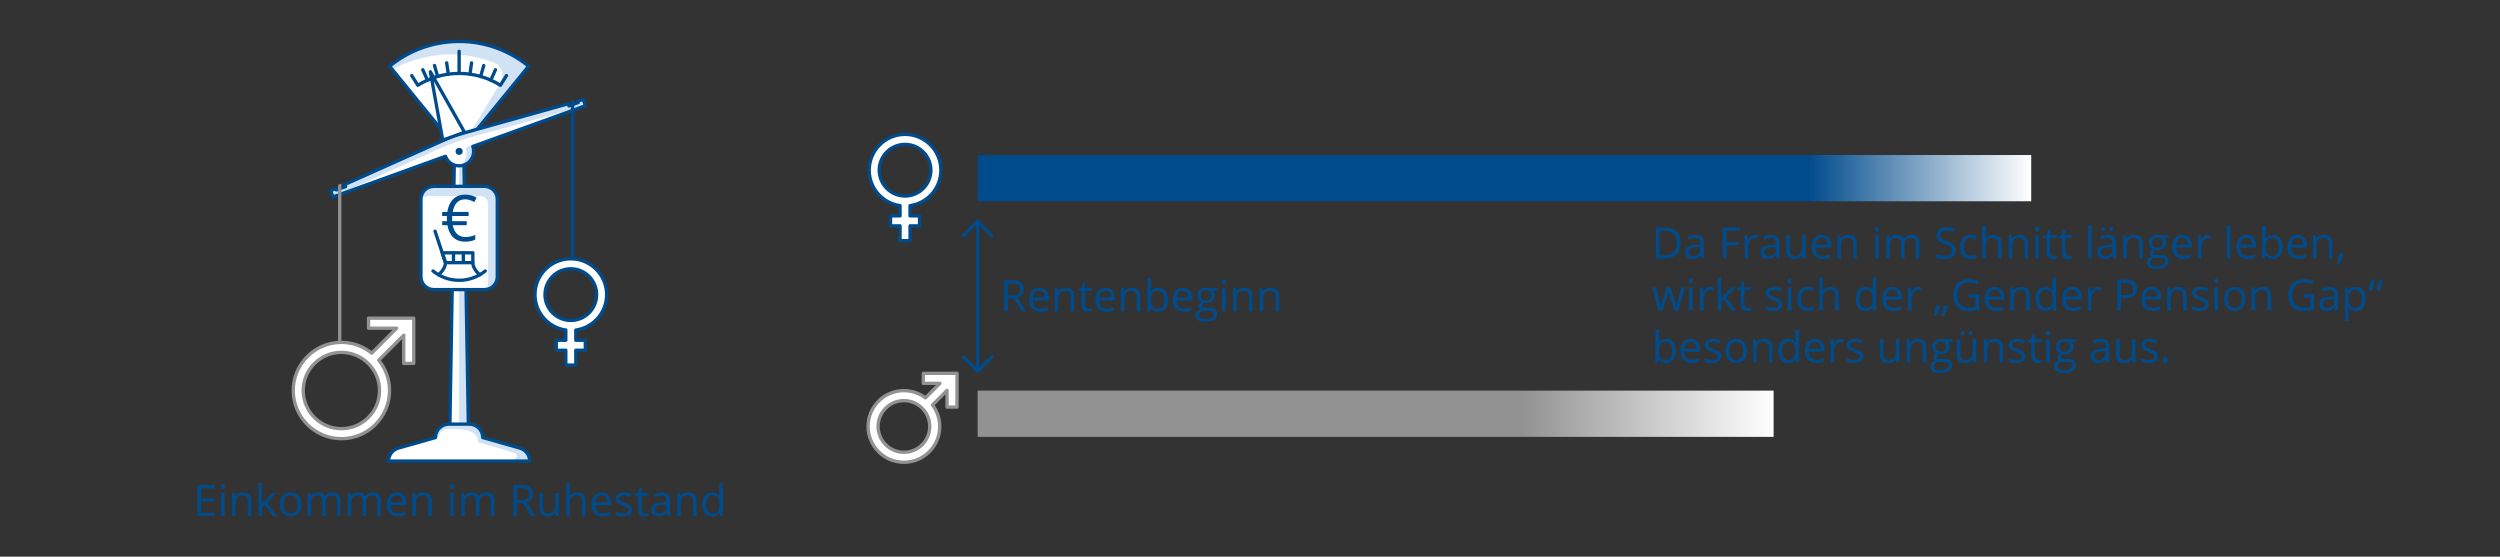 <?xml version="1.0" encoding="utf-8"?>
<!-- Generator: Adobe Illustrator 25.2.3, SVG Export Plug-In . SVG Version: 6.00 Build 0)  -->
<svg version="1.1" baseProfile="basic" id="Skizze_00000049188123212258056350000015658793195615524010_"
	 xmlns="http://www.w3.org/2000/svg" xmlns:xlink="http://www.w3.org/1999/xlink" x="0px" y="0px" width="750px" height="167px"
	 viewBox="0 0 750 167" xml:space="preserve">
<rect x="0" y="0" width="750" height="167" fill="#333333" stroke="none"/>
<style type="text/css">
	.st0{fill:#FFFFFF;}
	.st1{fill:none;stroke:#004B8C;stroke-miterlimit:10;}
	.st2{fill:none;stroke:#004B8C;stroke-linecap:round;stroke-linejoin:round;stroke-miterlimit:10;}
	.st3{fill:#FFFFFF;stroke:#004B8C;stroke-linecap:round;stroke-linejoin:round;stroke-miterlimit:10;}
	.st4{fill:#D0E2F3;}
	.st5{clip-path:url(#SVGID_2_);fill:#FFFFFF;}
	.st6{clip-path:url(#SVGID_2_);fill:none;stroke:#004B8C;stroke-linecap:round;stroke-linejoin:round;stroke-miterlimit:10;}
	.st7{clip-path:url(#SVGID_2_);fill:#D0E2F3;}
	.st8{clip-path:url(#SVGID_4_);fill:none;stroke:#004B8C;stroke-linecap:round;stroke-linejoin:round;stroke-miterlimit:10;}
	.st9{clip-path:url(#SVGID_4_);fill:#FFFFFF;}
	.st10{clip-path:url(#SVGID_4_);}
	.st11{fill:#004B8C;}
	.st12{clip-path:url(#SVGID_4_);fill:#D0E2F3;}
	.st13{clip-path:url(#SVGID_4_);fill:#FFFFFF;stroke:#004B8C;stroke-linecap:round;stroke-linejoin:round;stroke-miterlimit:10;}
	.st14{fill:#D0E2F3;stroke:#004B8C;stroke-linecap:round;stroke-linejoin:round;stroke-miterlimit:10;}
	.st15{fill:none;}
	.st16{clip-path:url(#SVGID_6_);}
	.st17{fill:#004B8C;stroke:#004B8C;stroke-linecap:round;stroke-linejoin:round;stroke-miterlimit:10;}
	.st18{clip-path:url(#SVGID_6_);fill:#D0E2F3;}
	.st19{clip-path:url(#SVGID_6_);fill:none;stroke:#004B8C;stroke-linecap:round;stroke-linejoin:round;stroke-miterlimit:10;}
	.st20{clip-path:url(#SVGID_8_);fill:none;stroke:#004B8C;stroke-linecap:round;stroke-linejoin:round;stroke-miterlimit:10;}
	.st21{clip-path:url(#SVGID_8_);}
	.st22{clip-path:url(#SVGID_10_);}
	.st23{clip-path:url(#SVGID_10_);fill:#D0E2F3;stroke:#004B8C;stroke-linecap:round;stroke-linejoin:round;stroke-miterlimit:10;}
	.st24{clip-path:url(#SVGID_10_);fill:none;stroke:#004B8C;stroke-linecap:round;stroke-linejoin:round;stroke-miterlimit:10;}
	.st25{clip-path:url(#SVGID_10_);fill:#FFFFFF;stroke:#004B8C;stroke-linecap:round;stroke-linejoin:round;stroke-miterlimit:10;}
	.st26{fill:none;stroke:#004B8C;stroke-width:0.5;stroke-linecap:round;stroke-linejoin:round;stroke-miterlimit:10;}
	.st27{clip-path:url(#SVGID_10_);fill:#FFFFFF;}
	.st28{clip-path:url(#SVGID_10_);fill:#D0E2F3;}
	.st29{fill:none;stroke:#D7D7D7;stroke-linecap:round;stroke-miterlimit:10;}
	.st30{fill:#929292;}
	.st31{fill:none;stroke:#004B8C;stroke-linecap:round;stroke-linejoin:round;}
	.st32{fill:none;stroke:#004B8C;stroke-linecap:round;stroke-linejoin:round;stroke-dasharray:3.036,3.036;}
	.st33{fill:none;stroke:#929292;stroke-linecap:round;stroke-linejoin:round;stroke-miterlimit:10;}
	.st34{fill:#FFFFFF;stroke:#929292;stroke-linecap:round;stroke-linejoin:round;stroke-miterlimit:10;}
	.st35{fill:none;stroke:#004B8C;stroke-width:0.777;stroke-linecap:round;stroke-linejoin:round;stroke-miterlimit:10;}
	.st36{fill:none;stroke:#004B8C;stroke-width:0.962;stroke-linecap:round;stroke-linejoin:round;stroke-miterlimit:10;}
	.st37{fill:none;stroke:#004B8C;stroke-width:0.92;stroke-linecap:round;stroke-linejoin:round;stroke-miterlimit:10;}
	.st38{fill:#FFFFFF;stroke:#004B8C;stroke-width:0.777;stroke-linecap:round;stroke-linejoin:round;stroke-miterlimit:10;}
	.st39{fill:#004B8C;stroke:#004B8C;stroke-width:0.777;stroke-linecap:round;stroke-linejoin:round;stroke-miterlimit:10;}
	.st40{fill:none;stroke:#004B8C;stroke-width:0.791;stroke-linecap:round;stroke-linejoin:round;stroke-miterlimit:10;}
	.st41{fill:none;stroke:#004B8C;stroke-width:0.929;stroke-linecap:round;stroke-linejoin:round;stroke-miterlimit:10;}
	.st42{fill:#9CC6FF;}
	.st43{fill:#156CC4;}
	.st44{fill:#D7D7D7;}
	.st45{fill:#404040;}
	.st46{fill:url(#SVGID_11_);}
	.st47{fill:url(#SVGID_12_);}
	.st48{fill:#929292;stroke:#929292;stroke-linecap:round;stroke-linejoin:round;stroke-miterlimit:10;}
	.st49{fill:none;stroke:#D0E2F3;stroke-width:2;stroke-linecap:round;stroke-linejoin:round;stroke-miterlimit:10;}
	.st50{fill:none;stroke:#D7D7D7;stroke-miterlimit:10;}
</style>
<g>
	<polyline class="st2" points="289.07,70.648 293.296,66.353 297.535,70.635 	"/>
	<polyline class="st2" points="297.522,107.088 293.296,111.384 289.057,107.102 	"/>
	<line class="st2" x1="293.296" y1="111.207" x2="293.296" y2="66.359"/>
	<g>
		<path class="st11" d="M302.325,89.548v3.859h-1.079v-9.28h2.545c1.138,0,1.979,0.218,2.523,0.654
			c0.543,0.436,0.815,1.092,0.815,1.968c0,1.228-0.622,2.057-1.866,2.488l2.52,4.17h-1.276l-2.247-3.859H302.325z M302.325,88.622
			h1.479c0.762,0,1.32-0.151,1.676-0.454c0.355-0.303,0.533-0.757,0.533-1.362c0-0.614-0.181-1.056-0.543-1.327
			c-0.361-0.271-0.942-0.406-1.742-0.406h-1.403V88.622z"/>
		<path class="st11" d="M312.062,93.535c-1.028,0-1.84-0.313-2.434-0.939c-0.595-0.626-0.892-1.496-0.892-2.609
			c0-1.121,0.276-2.012,0.829-2.672c0.552-0.66,1.293-0.99,2.225-0.99c0.872,0,1.562,0.287,2.069,0.86
			c0.508,0.574,0.762,1.33,0.762,2.27v0.667h-4.792c0.021,0.817,0.228,1.437,0.619,1.86c0.392,0.423,0.943,0.635,1.654,0.635
			c0.749,0,1.49-0.156,2.222-0.47v0.939c-0.373,0.161-0.725,0.276-1.057,0.346C312.933,93.5,312.532,93.535,312.062,93.535z
			 M311.776,87.206c-0.559,0-1.004,0.182-1.336,0.546c-0.333,0.364-0.528,0.868-0.587,1.511h3.637c0-0.664-0.148-1.173-0.444-1.526
			C312.75,87.383,312.327,87.206,311.776,87.206z"/>
		<path class="st11" d="M321.177,93.408v-4.5c0-0.567-0.129-0.99-0.387-1.27s-0.662-0.419-1.212-0.419
			c-0.728,0-1.261,0.197-1.6,0.59s-0.508,1.043-0.508,1.949v3.65h-1.054v-6.957h0.857l0.171,0.952h0.051
			c0.216-0.343,0.519-0.608,0.908-0.796c0.389-0.188,0.823-0.283,1.301-0.283c0.838,0,1.468,0.202,1.892,0.606
			c0.423,0.404,0.635,1.051,0.635,1.939v4.539H321.177z"/>
		<path class="st11" d="M326.643,92.665c0.186,0,0.366-0.014,0.54-0.041c0.173-0.028,0.311-0.056,0.413-0.086v0.806
			c-0.114,0.055-0.282,0.101-0.505,0.136c-0.222,0.036-0.422,0.054-0.6,0.054c-1.346,0-2.019-0.708-2.019-2.126v-4.139h-0.997
			v-0.508l0.997-0.438l0.444-1.485h0.609v1.612h2.019v0.819h-2.019v4.094c0,0.419,0.1,0.741,0.298,0.965
			S326.295,92.665,326.643,92.665z"/>
		<path class="st11" d="M331.924,93.535c-1.028,0-1.84-0.313-2.434-0.939c-0.595-0.626-0.892-1.496-0.892-2.609
			c0-1.121,0.276-2.012,0.829-2.672c0.552-0.66,1.293-0.99,2.225-0.99c0.872,0,1.562,0.287,2.069,0.86
			c0.508,0.574,0.762,1.33,0.762,2.27v0.667h-4.792c0.021,0.817,0.228,1.437,0.619,1.86c0.392,0.423,0.943,0.635,1.654,0.635
			c0.749,0,1.49-0.156,2.222-0.47v0.939c-0.373,0.161-0.725,0.276-1.057,0.346C332.794,93.5,332.394,93.535,331.924,93.535z
			 M331.638,87.206c-0.559,0-1.004,0.182-1.336,0.546c-0.333,0.364-0.528,0.868-0.587,1.511h3.637c0-0.664-0.148-1.173-0.444-1.526
			C332.611,87.383,332.188,87.206,331.638,87.206z"/>
		<path class="st11" d="M341.039,93.408v-4.5c0-0.567-0.129-0.99-0.387-1.27s-0.662-0.419-1.212-0.419
			c-0.728,0-1.261,0.197-1.6,0.59s-0.508,1.043-0.508,1.949v3.65h-1.054v-6.957h0.857l0.171,0.952h0.051
			c0.216-0.343,0.519-0.608,0.908-0.796c0.389-0.188,0.823-0.283,1.301-0.283c0.838,0,1.468,0.202,1.892,0.606
			c0.423,0.404,0.635,1.051,0.635,1.939v4.539H341.039z"/>
		<path class="st11" d="M347.495,86.336c0.914,0,1.624,0.312,2.13,0.936c0.505,0.625,0.758,1.508,0.758,2.65
			s-0.255,2.03-0.765,2.663c-0.51,0.632-1.217,0.949-2.123,0.949c-0.453,0-0.866-0.083-1.241-0.25
			c-0.374-0.167-0.688-0.424-0.942-0.771h-0.076l-0.222,0.895h-0.755v-9.877h1.054v2.399c0,0.538-0.017,1.02-0.051,1.447h0.051
			C345.802,86.684,346.53,86.336,347.495,86.336z M347.342,87.219c-0.719,0-1.238,0.206-1.555,0.619
			c-0.317,0.412-0.476,1.107-0.476,2.085s0.163,1.677,0.489,2.098c0.326,0.421,0.849,0.632,1.568,0.632
			c0.647,0,1.13-0.236,1.447-0.708c0.317-0.472,0.476-1.149,0.476-2.034c0-0.905-0.159-1.581-0.476-2.025
			S348.007,87.219,347.342,87.219z"/>
		<path class="st11" d="M355.163,93.535c-1.028,0-1.84-0.313-2.434-0.939c-0.595-0.626-0.892-1.496-0.892-2.609
			c0-1.121,0.276-2.012,0.829-2.672c0.552-0.66,1.293-0.99,2.225-0.99c0.872,0,1.562,0.287,2.069,0.86
			c0.508,0.574,0.762,1.33,0.762,2.27v0.667h-4.792c0.021,0.817,0.228,1.437,0.619,1.86c0.392,0.423,0.943,0.635,1.654,0.635
			c0.749,0,1.49-0.156,2.222-0.47v0.939c-0.373,0.161-0.725,0.276-1.057,0.346C356.033,93.5,355.632,93.535,355.163,93.535z
			 M354.877,87.206c-0.559,0-1.004,0.182-1.336,0.546c-0.333,0.364-0.528,0.868-0.587,1.511h3.637c0-0.664-0.148-1.173-0.444-1.526
			C355.85,87.383,355.427,87.206,354.877,87.206z"/>
		<path class="st11" d="M365.211,86.451v0.667l-1.289,0.152c0.119,0.148,0.224,0.342,0.317,0.581c0.093,0.239,0.14,0.509,0.14,0.809
			c0,0.681-0.233,1.225-0.698,1.631s-1.104,0.609-1.917,0.609c-0.208,0-0.402-0.017-0.584-0.051
			c-0.449,0.237-0.673,0.535-0.673,0.895c0,0.19,0.078,0.331,0.235,0.422c0.157,0.091,0.425,0.136,0.806,0.136h1.231
			c0.753,0,1.332,0.159,1.736,0.476c0.404,0.317,0.606,0.778,0.606,1.384c0,0.77-0.309,1.357-0.927,1.762
			c-0.618,0.404-1.519,0.606-2.704,0.606c-0.91,0-1.611-0.169-2.104-0.508c-0.493-0.338-0.74-0.817-0.74-1.435
			c0-0.423,0.135-0.79,0.406-1.098s0.652-0.519,1.143-0.628c-0.178-0.081-0.327-0.205-0.448-0.375
			c-0.12-0.169-0.181-0.366-0.181-0.59c0-0.254,0.068-0.476,0.203-0.667s0.349-0.375,0.641-0.552c-0.36-0.148-0.653-0.4-0.879-0.755
			c-0.226-0.355-0.339-0.762-0.339-1.219c0-0.762,0.229-1.349,0.686-1.762c0.457-0.412,1.104-0.619,1.942-0.619
			c0.364,0,0.692,0.042,0.984,0.127H365.211z M359.663,94.576c0,0.376,0.159,0.662,0.476,0.857c0.317,0.194,0.772,0.292,1.365,0.292
			c0.884,0,1.54-0.132,1.964-0.396c0.426-0.265,0.638-0.624,0.638-1.076c0-0.377-0.116-0.638-0.349-0.784
			c-0.233-0.146-0.671-0.219-1.314-0.219h-1.263c-0.478,0-0.851,0.114-1.117,0.343S359.663,94.148,359.663,94.576z M360.234,88.679
			c0,0.487,0.138,0.855,0.413,1.104c0.275,0.25,0.658,0.375,1.149,0.375c1.028,0,1.542-0.5,1.542-1.498
			c0-1.045-0.521-1.568-1.562-1.568c-0.495,0-0.876,0.133-1.143,0.4S360.234,88.154,360.234,88.679z"/>
		<path class="st11" d="M366.55,84.565c0-0.241,0.059-0.418,0.178-0.53c0.119-0.112,0.267-0.168,0.444-0.168
			c0.169,0,0.315,0.057,0.438,0.171s0.184,0.29,0.184,0.527c0,0.237-0.062,0.414-0.184,0.53c-0.123,0.116-0.269,0.174-0.438,0.174
			c-0.178,0-0.326-0.058-0.444-0.174C366.609,84.979,366.55,84.803,366.55,84.565z M367.693,93.408h-1.054v-6.957h1.054V93.408z"/>
		<path class="st11" d="M374.688,93.408v-4.5c0-0.567-0.129-0.99-0.387-1.27s-0.662-0.419-1.212-0.419
			c-0.728,0-1.261,0.197-1.6,0.59s-0.508,1.043-0.508,1.949v3.65h-1.054v-6.957h0.857l0.171,0.952h0.051
			c0.216-0.343,0.519-0.608,0.908-0.796c0.389-0.188,0.823-0.283,1.301-0.283c0.838,0,1.468,0.202,1.892,0.606
			c0.423,0.404,0.635,1.051,0.635,1.939v4.539H374.688z"/>
		<path class="st11" d="M382.667,93.408v-4.5c0-0.567-0.129-0.99-0.387-1.27s-0.662-0.419-1.212-0.419
			c-0.728,0-1.261,0.197-1.6,0.59s-0.508,1.043-0.508,1.949v3.65h-1.054v-6.957h0.857l0.171,0.952h0.051
			c0.216-0.343,0.519-0.608,0.908-0.796c0.389-0.188,0.823-0.283,1.301-0.283c0.838,0,1.468,0.202,1.892,0.606
			c0.423,0.404,0.635,1.051,0.635,1.939v4.539H382.667z"/>
	</g>
	<g>
		<path class="st11" d="M504.176,72.825c0,1.532-0.416,2.703-1.247,3.514c-0.832,0.811-2.028,1.216-3.59,1.216h-2.57v-9.28h2.844
			c1.442,0,2.564,0.399,3.364,1.199S504.176,71.391,504.176,72.825z M503.033,72.863c0-1.21-0.304-2.122-0.911-2.735
			c-0.606-0.614-1.509-0.921-2.707-0.921h-1.567v7.414h1.313c1.287,0,2.254-0.316,2.901-0.949
			C502.71,75.04,503.033,74.103,503.033,72.863z"/>
		<path class="st11" d="M510.365,77.555l-0.21-0.99h-0.051c-0.347,0.436-0.692,0.731-1.037,0.885
			c-0.346,0.154-0.776,0.232-1.292,0.232c-0.69,0-1.23-0.178-1.622-0.533s-0.587-0.861-0.587-1.518c0-1.405,1.123-2.141,3.37-2.209
			l1.181-0.038v-0.432c0-0.546-0.117-0.949-0.352-1.209c-0.235-0.26-0.611-0.391-1.127-0.391c-0.58,0-1.236,0.178-1.968,0.533
			l-0.324-0.806c0.343-0.187,0.719-0.333,1.127-0.438c0.408-0.105,0.817-0.158,1.229-0.158c0.829,0,1.444,0.184,1.844,0.552
			c0.4,0.368,0.6,0.959,0.6,1.771v4.748H510.365z M507.984,76.811c0.656,0,1.172-0.18,1.546-0.539
			c0.375-0.36,0.562-0.863,0.562-1.511v-0.629l-1.054,0.045c-0.838,0.029-1.441,0.16-1.812,0.39
			c-0.371,0.231-0.556,0.589-0.556,1.076c0,0.381,0.115,0.671,0.346,0.87C507.247,76.712,507.57,76.811,507.984,76.811z"/>
		<path class="st11" d="M517.932,77.555h-1.079v-9.28h5.173v0.958h-4.094v3.396h3.847v0.958h-3.847V77.555z"/>
		<path class="st11" d="M526.577,70.471c0.309,0,0.586,0.025,0.831,0.076l-0.146,0.978c-0.288-0.063-0.542-0.096-0.762-0.096
			c-0.563,0-1.044,0.229-1.444,0.686c-0.399,0.457-0.6,1.026-0.6,1.708v3.732h-1.054v-6.957h0.869l0.121,1.288h0.051
			c0.258-0.453,0.569-0.802,0.933-1.047C525.741,70.593,526.141,70.471,526.577,70.471z"/>
		<path class="st11" d="M532.988,77.555l-0.21-0.99h-0.051c-0.347,0.436-0.692,0.731-1.037,0.885
			c-0.346,0.154-0.776,0.232-1.292,0.232c-0.69,0-1.23-0.178-1.622-0.533s-0.587-0.861-0.587-1.518c0-1.405,1.123-2.141,3.37-2.209
			l1.181-0.038v-0.432c0-0.546-0.117-0.949-0.352-1.209c-0.235-0.26-0.611-0.391-1.127-0.391c-0.58,0-1.236,0.178-1.968,0.533
			l-0.324-0.806c0.343-0.187,0.719-0.333,1.127-0.438c0.408-0.105,0.817-0.158,1.229-0.158c0.829,0,1.444,0.184,1.844,0.552
			c0.4,0.368,0.6,0.959,0.6,1.771v4.748H532.988z M530.607,76.811c0.656,0,1.172-0.18,1.546-0.539
			c0.375-0.36,0.562-0.863,0.562-1.511v-0.629l-1.054,0.045c-0.838,0.029-1.441,0.16-1.812,0.39
			c-0.371,0.231-0.556,0.589-0.556,1.076c0,0.381,0.115,0.671,0.346,0.87C529.87,76.712,530.193,76.811,530.607,76.811z"/>
		<path class="st11" d="M536.93,70.598v4.513c0,0.567,0.129,0.99,0.388,1.27c0.258,0.279,0.662,0.419,1.212,0.419
			c0.729,0,1.26-0.199,1.597-0.597c0.336-0.397,0.505-1.047,0.505-1.948v-3.656h1.054v6.957h-0.87l-0.152-0.934h-0.057
			c-0.216,0.343-0.516,0.605-0.898,0.787c-0.383,0.182-0.82,0.273-1.311,0.273c-0.847,0-1.48-0.201-1.901-0.604
			c-0.421-0.402-0.632-1.045-0.632-1.93v-4.551H536.93z"/>
		<path class="st11" d="M546.857,77.682c-1.028,0-1.84-0.313-2.434-0.939c-0.595-0.626-0.893-1.496-0.893-2.609
			c0-1.121,0.276-2.012,0.829-2.672c0.552-0.66,1.293-0.99,2.225-0.99c0.871,0,1.562,0.287,2.069,0.86
			c0.508,0.574,0.762,1.33,0.762,2.269v0.667h-4.793c0.021,0.816,0.228,1.437,0.619,1.859c0.392,0.423,0.942,0.635,1.653,0.635
			c0.749,0,1.49-0.156,2.222-0.47v0.939c-0.372,0.161-0.725,0.276-1.057,0.346S547.327,77.682,546.857,77.682z M546.572,71.352
			c-0.559,0-1.004,0.182-1.336,0.546c-0.333,0.364-0.528,0.868-0.588,1.511h3.638c0-0.664-0.148-1.173-0.444-1.526
			C547.545,71.529,547.122,71.352,546.572,71.352z"/>
		<path class="st11" d="M555.973,77.555v-4.501c0-0.567-0.129-0.99-0.387-1.27c-0.259-0.279-0.662-0.419-1.213-0.419
			c-0.728,0-1.261,0.197-1.6,0.591c-0.338,0.394-0.508,1.043-0.508,1.948v3.65h-1.054v-6.957h0.857l0.171,0.952h0.051
			c0.216-0.343,0.519-0.608,0.908-0.797c0.389-0.188,0.823-0.282,1.301-0.282c0.838,0,1.469,0.202,1.892,0.606
			c0.424,0.404,0.635,1.05,0.635,1.939v4.539H555.973z"/>
		<path class="st11" d="M562.479,68.712c0-0.241,0.059-0.417,0.178-0.53c0.118-0.112,0.267-0.168,0.444-0.168
			c0.169,0,0.315,0.058,0.438,0.172c0.123,0.114,0.185,0.29,0.185,0.526c0,0.237-0.062,0.414-0.185,0.53
			c-0.122,0.116-0.269,0.175-0.438,0.175c-0.178,0-0.326-0.059-0.444-0.175C562.538,69.126,562.479,68.949,562.479,68.712z
			 M563.622,77.555h-1.054v-6.957h1.054V77.555z"/>
		<path class="st11" d="M574.724,77.555v-4.526c0-0.554-0.118-0.97-0.355-1.247c-0.236-0.277-0.604-0.416-1.104-0.416
			c-0.655,0-1.141,0.188-1.453,0.565c-0.313,0.376-0.47,0.956-0.47,1.739v3.885h-1.054v-4.526c0-0.554-0.119-0.97-0.355-1.247
			c-0.237-0.277-0.607-0.416-1.111-0.416c-0.66,0-1.144,0.198-1.45,0.594s-0.46,1.044-0.46,1.945v3.65h-1.054v-6.957h0.856
			l0.172,0.952h0.051c0.198-0.339,0.479-0.604,0.841-0.794c0.362-0.19,0.767-0.285,1.216-0.285c1.087,0,1.798,0.394,2.133,1.181
			h0.051c0.207-0.364,0.508-0.652,0.901-0.863c0.394-0.212,0.842-0.317,1.346-0.317c0.787,0,1.376,0.202,1.768,0.606
			c0.392,0.404,0.587,1.05,0.587,1.939v4.539H574.724z"/>
		<path class="st11" d="M586.721,75.085c0,0.817-0.296,1.454-0.889,1.911c-0.592,0.457-1.396,0.686-2.412,0.686
			c-1.1,0-1.946-0.142-2.539-0.426v-1.041c0.381,0.161,0.796,0.288,1.244,0.381c0.449,0.093,0.894,0.14,1.333,0.14
			c0.72,0,1.262-0.136,1.625-0.409c0.364-0.273,0.546-0.653,0.546-1.14c0-0.321-0.064-0.585-0.193-0.79s-0.345-0.395-0.647-0.568
			c-0.303-0.173-0.763-0.37-1.381-0.59c-0.863-0.309-1.479-0.675-1.851-1.099c-0.37-0.423-0.555-0.975-0.555-1.656
			c0-0.715,0.269-1.285,0.806-1.708c0.538-0.423,1.249-0.635,2.133-0.635c0.923,0,1.771,0.169,2.546,0.508l-0.337,0.939
			c-0.766-0.321-1.511-0.482-2.234-0.482c-0.571,0-1.018,0.123-1.339,0.368c-0.322,0.246-0.482,0.586-0.482,1.022
			c0,0.321,0.059,0.585,0.178,0.79c0.118,0.205,0.318,0.394,0.6,0.565s0.712,0.361,1.292,0.568c0.973,0.347,1.643,0.72,2.009,1.117
			C586.538,73.934,586.721,74.45,586.721,75.085z"/>
		<path class="st11" d="M591.24,77.682c-1.007,0-1.787-0.31-2.339-0.93c-0.553-0.62-0.828-1.497-0.828-2.631
			c0-1.164,0.28-2.062,0.841-2.697s1.359-0.952,2.396-0.952c0.334,0,0.668,0.036,1.003,0.107c0.334,0.072,0.597,0.157,0.787,0.254
			l-0.324,0.896c-0.232-0.093-0.486-0.17-0.762-0.232c-0.274-0.061-0.519-0.092-0.729-0.092c-1.414,0-2.12,0.901-2.12,2.704
			c0,0.855,0.172,1.511,0.517,1.968c0.346,0.457,0.856,0.686,1.533,0.686c0.58,0,1.175-0.125,1.784-0.374v0.933
			C592.533,77.56,591.947,77.682,591.24,77.682z"/>
		<path class="st11" d="M599.41,77.555v-4.501c0-0.567-0.129-0.99-0.388-1.27c-0.258-0.279-0.662-0.419-1.212-0.419
			c-0.732,0-1.267,0.199-1.603,0.597c-0.337,0.398-0.505,1.05-0.505,1.955v3.638h-1.054v-9.877h1.054v2.989
			c0,0.36-0.018,0.658-0.051,0.896h0.063c0.207-0.334,0.502-0.598,0.886-0.791c0.383-0.192,0.819-0.289,1.311-0.289
			c0.851,0,1.488,0.202,1.914,0.606c0.425,0.404,0.638,1.046,0.638,1.926v4.539H599.41z"/>
		<path class="st11" d="M607.389,77.555v-4.501c0-0.567-0.129-0.99-0.387-1.27c-0.259-0.279-0.662-0.419-1.213-0.419
			c-0.728,0-1.261,0.197-1.6,0.591c-0.338,0.394-0.508,1.043-0.508,1.948v3.65h-1.054v-6.957h0.857l0.171,0.952h0.051
			c0.216-0.343,0.519-0.608,0.908-0.797c0.389-0.188,0.823-0.282,1.301-0.282c0.838,0,1.469,0.202,1.892,0.606
			c0.424,0.404,0.635,1.05,0.635,1.939v4.539H607.389z"/>
		<path class="st11" d="M610.519,68.712c0-0.241,0.059-0.417,0.178-0.53c0.118-0.112,0.267-0.168,0.444-0.168
			c0.169,0,0.315,0.058,0.438,0.172c0.123,0.114,0.185,0.29,0.185,0.526c0,0.237-0.062,0.414-0.185,0.53
			c-0.122,0.116-0.269,0.175-0.438,0.175c-0.178,0-0.326-0.059-0.444-0.175C610.577,69.126,610.519,68.949,610.519,68.712z
			 M611.661,77.555h-1.054v-6.957h1.054V77.555z"/>
		<path class="st11" d="M616.143,76.811c0.186,0,0.366-0.014,0.539-0.041c0.174-0.027,0.312-0.056,0.413-0.086v0.807
			c-0.114,0.055-0.282,0.1-0.505,0.136c-0.222,0.036-0.422,0.054-0.6,0.054c-1.346,0-2.019-0.709-2.019-2.127v-4.139h-0.997v-0.508
			l0.997-0.438l0.444-1.485h0.609v1.612h2.019v0.818h-2.019v4.095c0,0.419,0.1,0.74,0.298,0.965
			C615.522,76.7,615.795,76.811,616.143,76.811z"/>
		<path class="st11" d="M620.731,76.811c0.187,0,0.366-0.014,0.54-0.041c0.173-0.027,0.311-0.056,0.412-0.086v0.807
			c-0.114,0.055-0.282,0.1-0.505,0.136c-0.222,0.036-0.422,0.054-0.6,0.054c-1.346,0-2.019-0.709-2.019-2.127v-4.139h-0.996v-0.508
			l0.996-0.438l0.444-1.485h0.609v1.612h2.019v0.818h-2.019v4.095c0,0.419,0.1,0.74,0.299,0.965
			C620.111,76.7,620.385,76.811,620.731,76.811z"/>
		<path class="st11" d="M627.505,77.555h-1.054v-9.877h1.054V77.555z"/>
		<path class="st11" d="M634.018,77.555l-0.21-0.99h-0.051c-0.347,0.436-0.692,0.731-1.037,0.885
			c-0.346,0.154-0.776,0.232-1.292,0.232c-0.69,0-1.23-0.178-1.622-0.533s-0.587-0.861-0.587-1.518c0-1.405,1.123-2.141,3.37-2.209
			l1.181-0.038v-0.432c0-0.546-0.117-0.949-0.352-1.209c-0.235-0.26-0.611-0.391-1.127-0.391c-0.58,0-1.236,0.178-1.968,0.533
			l-0.324-0.806c0.343-0.187,0.719-0.333,1.127-0.438c0.408-0.105,0.817-0.158,1.229-0.158c0.829,0,1.444,0.184,1.844,0.552
			c0.4,0.368,0.6,0.959,0.6,1.771v4.748H634.018z M631.637,76.811c0.656,0,1.172-0.18,1.546-0.539
			c0.375-0.36,0.562-0.863,0.562-1.511v-0.629l-1.054,0.045c-0.838,0.029-1.441,0.16-1.812,0.39
			c-0.371,0.231-0.556,0.589-0.556,1.076c0,0.381,0.115,0.671,0.346,0.87C630.899,76.712,631.223,76.811,631.637,76.811z
			 M630.393,68.712c0-0.22,0.057-0.378,0.169-0.476c0.111-0.098,0.246-0.146,0.402-0.146c0.161,0,0.3,0.049,0.416,0.146
			c0.116,0.097,0.175,0.256,0.175,0.476c0,0.212-0.059,0.37-0.175,0.473c-0.116,0.104-0.255,0.156-0.416,0.156
			c-0.156,0-0.291-0.052-0.402-0.156C630.449,69.081,630.393,68.924,630.393,68.712z M632.812,68.712
			c0-0.22,0.056-0.378,0.168-0.476c0.112-0.098,0.246-0.146,0.403-0.146c0.156,0,0.293,0.049,0.409,0.146
			c0.116,0.097,0.175,0.256,0.175,0.476c0,0.212-0.059,0.37-0.175,0.473c-0.116,0.104-0.253,0.156-0.409,0.156
			c-0.157,0-0.291-0.052-0.403-0.156C632.867,69.081,632.812,68.924,632.812,68.712z"/>
		<path class="st11" d="M641.729,77.555v-4.501c0-0.567-0.129-0.99-0.387-1.27c-0.259-0.279-0.662-0.419-1.213-0.419
			c-0.728,0-1.261,0.197-1.6,0.591c-0.338,0.394-0.508,1.043-0.508,1.948v3.65h-1.054v-6.957h0.857l0.171,0.952h0.051
			c0.216-0.343,0.519-0.608,0.908-0.797c0.389-0.188,0.823-0.282,1.301-0.282c0.838,0,1.469,0.202,1.892,0.606
			c0.424,0.404,0.635,1.05,0.635,1.939v4.539H641.729z"/>
		<path class="st11" d="M650.642,70.598v0.666l-1.288,0.152c0.118,0.148,0.224,0.342,0.317,0.581c0.093,0.239,0.14,0.509,0.14,0.81
			c0,0.681-0.233,1.225-0.698,1.631c-0.466,0.406-1.104,0.609-1.917,0.609c-0.208,0-0.402-0.017-0.584-0.051
			c-0.449,0.237-0.673,0.536-0.673,0.896c0,0.19,0.078,0.331,0.234,0.422c0.157,0.091,0.426,0.137,0.807,0.137h1.231
			c0.753,0,1.332,0.158,1.736,0.476c0.403,0.317,0.605,0.779,0.605,1.384c0,0.771-0.309,1.357-0.927,1.762
			c-0.617,0.404-1.519,0.606-2.704,0.606c-0.909,0-1.611-0.169-2.104-0.508c-0.493-0.339-0.74-0.817-0.74-1.435
			c0-0.423,0.136-0.79,0.406-1.099c0.271-0.309,0.652-0.518,1.143-0.628c-0.178-0.081-0.326-0.206-0.447-0.375
			c-0.12-0.169-0.181-0.366-0.181-0.59c0-0.254,0.067-0.477,0.203-0.667c0.135-0.19,0.349-0.374,0.641-0.552
			c-0.359-0.148-0.652-0.4-0.879-0.756s-0.34-0.762-0.34-1.219c0-0.762,0.229-1.349,0.686-1.761s1.104-0.619,1.942-0.619
			c0.364,0,0.692,0.042,0.984,0.127H650.642z M645.094,78.723c0,0.376,0.159,0.662,0.477,0.856c0.317,0.195,0.772,0.292,1.364,0.292
			c0.885,0,1.54-0.132,1.965-0.396c0.426-0.265,0.638-0.623,0.638-1.076c0-0.376-0.116-0.638-0.349-0.784
			c-0.233-0.146-0.671-0.219-1.314-0.219h-1.263c-0.479,0-0.851,0.114-1.117,0.343S645.094,78.295,645.094,78.723z M645.665,72.825
			c0,0.487,0.138,0.855,0.413,1.104c0.274,0.25,0.658,0.375,1.148,0.375c1.028,0,1.543-0.5,1.543-1.498
			c0-1.045-0.521-1.568-1.562-1.568c-0.495,0-0.876,0.134-1.143,0.4S645.665,72.301,645.665,72.825z"/>
		<path class="st11" d="M655.009,77.682c-1.028,0-1.84-0.313-2.434-0.939c-0.595-0.626-0.893-1.496-0.893-2.609
			c0-1.121,0.276-2.012,0.829-2.672c0.552-0.66,1.293-0.99,2.225-0.99c0.871,0,1.562,0.287,2.069,0.86
			c0.508,0.574,0.762,1.33,0.762,2.269v0.667h-4.793c0.021,0.816,0.228,1.437,0.619,1.859c0.392,0.423,0.942,0.635,1.653,0.635
			c0.749,0,1.49-0.156,2.222-0.47v0.939c-0.372,0.161-0.725,0.276-1.057,0.346S655.479,77.682,655.009,77.682z M654.724,71.352
			c-0.559,0-1.004,0.182-1.336,0.546c-0.333,0.364-0.528,0.868-0.588,1.511h3.638c0-0.664-0.148-1.173-0.444-1.526
			C655.696,71.529,655.273,71.352,654.724,71.352z"/>
		<path class="st11" d="M662.537,70.471c0.31,0,0.586,0.025,0.832,0.076l-0.146,0.978c-0.287-0.063-0.541-0.096-0.762-0.096
			c-0.562,0-1.044,0.229-1.444,0.686c-0.399,0.457-0.6,1.026-0.6,1.708v3.732h-1.054v-6.957h0.87l0.12,1.288h0.051
			c0.259-0.453,0.569-0.802,0.934-1.047C661.701,70.593,662.102,70.471,662.537,70.471z"/>
		<path class="st11" d="M669.101,77.555h-1.054v-9.877h1.054V77.555z"/>
		<path class="st11" d="M674.274,77.682c-1.028,0-1.84-0.313-2.435-0.939c-0.595-0.626-0.892-1.496-0.892-2.609
			c0-1.121,0.275-2.012,0.828-2.672c0.552-0.66,1.294-0.99,2.225-0.99c0.872,0,1.562,0.287,2.069,0.86
			c0.508,0.574,0.762,1.33,0.762,2.269v0.667h-4.792c0.021,0.816,0.228,1.437,0.618,1.859c0.392,0.423,0.943,0.635,1.654,0.635
			c0.749,0,1.489-0.156,2.222-0.47v0.939c-0.373,0.161-0.725,0.276-1.058,0.346C675.145,77.646,674.744,77.682,674.274,77.682z
			 M673.988,71.352c-0.559,0-1.004,0.182-1.336,0.546c-0.332,0.364-0.528,0.868-0.587,1.511h3.637c0-0.664-0.147-1.173-0.444-1.526
			C674.962,71.529,674.539,71.352,673.988,71.352z"/>
		<path class="st11" d="M681.866,70.483c0.914,0,1.624,0.312,2.13,0.936c0.505,0.625,0.758,1.507,0.758,2.65
			s-0.255,2.03-0.765,2.663s-1.218,0.949-2.123,0.949c-0.453,0-0.866-0.084-1.241-0.251c-0.374-0.167-0.688-0.424-0.942-0.771
			h-0.076l-0.223,0.896h-0.755v-9.877h1.054v2.399c0,0.537-0.018,1.02-0.051,1.447h0.051
			C680.173,70.83,680.901,70.483,681.866,70.483z M681.714,71.365c-0.72,0-1.238,0.207-1.556,0.619s-0.476,1.107-0.476,2.085
			s0.163,1.677,0.488,2.098c0.326,0.421,0.849,0.631,1.568,0.631c0.647,0,1.13-0.235,1.447-0.708
			c0.317-0.472,0.476-1.15,0.476-2.035c0-0.905-0.158-1.58-0.476-2.024S682.378,71.365,681.714,71.365z"/>
		<path class="st11" d="M689.534,77.682c-1.028,0-1.84-0.313-2.435-0.939c-0.595-0.626-0.892-1.496-0.892-2.609
			c0-1.121,0.275-2.012,0.828-2.672c0.552-0.66,1.294-0.99,2.225-0.99c0.872,0,1.562,0.287,2.069,0.86
			c0.508,0.574,0.762,1.33,0.762,2.269v0.667H687.3c0.021,0.816,0.228,1.437,0.618,1.859c0.392,0.423,0.943,0.635,1.654,0.635
			c0.749,0,1.489-0.156,2.222-0.47v0.939c-0.373,0.161-0.725,0.276-1.058,0.346C690.404,77.646,690.004,77.682,689.534,77.682z
			 M689.248,71.352c-0.559,0-1.004,0.182-1.336,0.546c-0.332,0.364-0.528,0.868-0.587,1.511h3.637c0-0.664-0.147-1.173-0.444-1.526
			C690.222,71.529,689.799,71.352,689.248,71.352z"/>
		<path class="st11" d="M698.649,77.555v-4.501c0-0.567-0.129-0.99-0.388-1.27c-0.258-0.279-0.662-0.419-1.212-0.419
			c-0.729,0-1.262,0.197-1.6,0.591c-0.339,0.394-0.508,1.043-0.508,1.948v3.65h-1.054v-6.957h0.856l0.172,0.952h0.051
			c0.216-0.343,0.519-0.608,0.907-0.797c0.39-0.188,0.823-0.282,1.302-0.282c0.838,0,1.468,0.202,1.892,0.606
			c0.423,0.404,0.635,1.05,0.635,1.939v4.539H698.649z"/>
		<path class="st11" d="M702.972,76.044l0.096,0.146c-0.11,0.423-0.269,0.916-0.477,1.476c-0.207,0.561-0.423,1.083-0.647,1.565
			h-0.793c0.114-0.44,0.24-0.984,0.377-1.632c0.138-0.647,0.234-1.166,0.289-1.555H702.972z"/>
		<path class="st11" d="M502.291,93.154l-1.276-4.082c-0.08-0.25-0.23-0.816-0.45-1.701h-0.051c-0.17,0.741-0.317,1.312-0.444,1.714
			l-1.314,4.069h-1.219l-1.897-6.957h1.104c0.448,1.748,0.79,3.079,1.024,3.993c0.235,0.914,0.37,1.53,0.403,1.847h0.051
			c0.047-0.241,0.122-0.553,0.226-0.936c0.104-0.383,0.193-0.687,0.27-0.911l1.276-3.993h1.143l1.244,3.993
			c0.236,0.728,0.397,1.339,0.482,1.834h0.051c0.017-0.152,0.062-0.387,0.136-0.705c0.074-0.317,0.516-2.025,1.324-5.123h1.092
			l-1.924,6.957H502.291z"/>
		<path class="st11" d="M506.633,84.312c0-0.241,0.059-0.417,0.178-0.53c0.118-0.112,0.267-0.168,0.444-0.168
			c0.169,0,0.315,0.057,0.438,0.171c0.123,0.114,0.185,0.29,0.185,0.527c0,0.237-0.062,0.414-0.185,0.53
			c-0.122,0.116-0.269,0.174-0.438,0.174c-0.178,0-0.326-0.058-0.444-0.174C506.691,84.726,506.633,84.549,506.633,84.312z
			 M507.775,93.154h-1.054v-6.957h1.054V93.154z"/>
		<path class="st11" d="M513.184,86.07c0.309,0,0.586,0.025,0.831,0.076l-0.146,0.978c-0.288-0.063-0.542-0.095-0.762-0.095
			c-0.563,0-1.044,0.229-1.444,0.686c-0.399,0.457-0.6,1.026-0.6,1.708v3.732h-1.054v-6.957h0.869L511,87.486h0.051
			c0.258-0.453,0.569-0.802,0.933-1.047C512.348,86.193,512.747,86.07,513.184,86.07z"/>
		<path class="st11" d="M516.357,89.593c0.182-0.258,0.459-0.597,0.831-1.016l2.247-2.38h1.251l-2.818,2.964l3.015,3.993h-1.275
			l-2.457-3.288l-0.793,0.686v2.603h-1.041v-9.877h1.041v5.237c0,0.233-0.018,0.593-0.051,1.079H516.357z"/>
		<path class="st11" d="M524.387,92.412c0.187,0,0.366-0.014,0.54-0.041c0.173-0.028,0.311-0.056,0.412-0.086v0.806
			c-0.114,0.055-0.282,0.101-0.505,0.137c-0.222,0.036-0.422,0.054-0.6,0.054c-1.346,0-2.019-0.708-2.019-2.126v-4.139h-0.996
			v-0.508l0.996-0.438l0.444-1.485h0.609v1.612h2.019v0.819h-2.019v4.094c0,0.419,0.1,0.741,0.299,0.965
			C523.767,92.3,524.04,92.412,524.387,92.412z"/>
		<path class="st11" d="M534.594,91.256c0,0.647-0.241,1.147-0.724,1.498c-0.482,0.352-1.159,0.527-2.031,0.527
			c-0.922,0-1.642-0.146-2.158-0.438v-0.978c0.335,0.169,0.693,0.303,1.076,0.4c0.383,0.098,0.752,0.146,1.107,0.146
			c0.551,0,0.974-0.087,1.27-0.263c0.297-0.176,0.444-0.443,0.444-0.803c0-0.271-0.117-0.502-0.352-0.695
			c-0.235-0.192-0.693-0.42-1.375-0.683c-0.647-0.241-1.107-0.452-1.38-0.631c-0.273-0.18-0.477-0.384-0.609-0.613
			c-0.134-0.229-0.2-0.501-0.2-0.819c0-0.567,0.23-1.014,0.691-1.342c0.462-0.328,1.094-0.492,1.898-0.492
			c0.749,0,1.48,0.152,2.196,0.457l-0.375,0.857c-0.698-0.288-1.331-0.432-1.897-0.432c-0.5,0-0.876,0.079-1.13,0.235
			c-0.254,0.157-0.381,0.373-0.381,0.647c0,0.187,0.048,0.345,0.143,0.476c0.096,0.131,0.249,0.256,0.46,0.375
			c0.212,0.119,0.618,0.29,1.219,0.514c0.825,0.301,1.383,0.603,1.673,0.908S534.594,90.795,534.594,91.256z"/>
		<path class="st11" d="M536.219,84.312c0-0.241,0.06-0.417,0.178-0.53c0.119-0.112,0.267-0.168,0.444-0.168
			c0.17,0,0.315,0.057,0.438,0.171c0.122,0.114,0.184,0.29,0.184,0.527c0,0.237-0.062,0.414-0.184,0.53
			c-0.123,0.116-0.269,0.174-0.438,0.174c-0.178,0-0.325-0.058-0.444-0.174C536.278,84.726,536.219,84.549,536.219,84.312z
			 M537.361,93.154h-1.054v-6.957h1.054V93.154z"/>
		<path class="st11" d="M542.376,93.281c-1.007,0-1.787-0.31-2.339-0.93c-0.553-0.62-0.828-1.497-0.828-2.631
			c0-1.164,0.28-2.063,0.841-2.698s1.359-0.952,2.396-0.952c0.334,0,0.668,0.036,1.003,0.108c0.334,0.072,0.597,0.157,0.787,0.254
			l-0.324,0.895c-0.232-0.093-0.486-0.17-0.762-0.231c-0.274-0.062-0.519-0.092-0.729-0.092c-1.414,0-2.12,0.901-2.12,2.704
			c0,0.855,0.172,1.511,0.517,1.968c0.346,0.457,0.856,0.686,1.533,0.686c0.58,0,1.175-0.125,1.784-0.375v0.933
			C543.669,93.161,543.083,93.281,542.376,93.281z"/>
		<path class="st11" d="M550.546,93.154v-4.5c0-0.567-0.129-0.99-0.388-1.27c-0.258-0.279-0.662-0.419-1.212-0.419
			c-0.732,0-1.267,0.199-1.603,0.597c-0.337,0.398-0.505,1.05-0.505,1.955v3.637h-1.054v-9.877h1.054v2.99
			c0,0.36-0.018,0.658-0.051,0.895h0.063c0.207-0.334,0.502-0.598,0.886-0.79c0.383-0.192,0.819-0.289,1.311-0.289
			c0.851,0,1.488,0.202,1.914,0.606c0.425,0.404,0.638,1.046,0.638,1.926v4.539H550.546z"/>
		<path class="st11" d="M561.876,92.221h-0.057c-0.487,0.707-1.215,1.06-2.184,1.06c-0.91,0-1.618-0.311-2.124-0.933
			c-0.505-0.622-0.758-1.506-0.758-2.653c0-1.146,0.254-2.038,0.762-2.672s1.214-0.952,2.12-0.952c0.943,0,1.667,0.343,2.171,1.028
			h0.082l-0.044-0.501l-0.025-0.489v-2.831h1.054v9.877h-0.857L561.876,92.221z M559.769,92.399c0.72,0,1.241-0.196,1.564-0.587
			c0.324-0.392,0.486-1.023,0.486-1.895v-0.222c0-0.986-0.164-1.689-0.492-2.11c-0.328-0.421-0.852-0.632-1.571-0.632
			c-0.617,0-1.091,0.24-1.419,0.721c-0.327,0.48-0.491,1.158-0.491,2.034c0,0.889,0.163,1.56,0.488,2.012
			C558.66,92.173,559.139,92.399,559.769,92.399z"/>
		<path class="st11" d="M568.046,93.281c-1.028,0-1.84-0.313-2.434-0.939c-0.595-0.626-0.893-1.496-0.893-2.609
			c0-1.121,0.276-2.012,0.829-2.672c0.552-0.66,1.293-0.99,2.225-0.99c0.871,0,1.562,0.287,2.069,0.86s0.762,1.33,0.762,2.269v0.667
			h-4.793c0.021,0.817,0.228,1.437,0.619,1.86c0.392,0.423,0.942,0.635,1.653,0.635c0.749,0,1.49-0.156,2.222-0.47v0.939
			c-0.372,0.161-0.725,0.276-1.057,0.346S568.516,93.281,568.046,93.281z M567.761,86.953c-0.559,0-1.004,0.182-1.336,0.546
			c-0.333,0.364-0.528,0.868-0.588,1.511h3.638c0-0.664-0.148-1.173-0.444-1.526C568.733,87.129,568.311,86.953,567.761,86.953z"/>
		<path class="st11" d="M575.574,86.07c0.31,0,0.586,0.025,0.832,0.076l-0.146,0.978c-0.287-0.063-0.541-0.095-0.762-0.095
			c-0.562,0-1.044,0.229-1.444,0.686c-0.399,0.457-0.6,1.026-0.6,1.708v3.732H572.4v-6.957h0.87l0.12,1.289h0.051
			c0.259-0.453,0.569-0.802,0.934-1.047C574.738,86.193,575.139,86.07,575.574,86.07z"/>
		<path class="st11" d="M581.929,91.643l0.095,0.14c-0.109,0.423-0.269,0.915-0.476,1.476c-0.208,0.561-0.424,1.082-0.647,1.564
			h-0.774c0.296-1.206,0.512-2.266,0.647-3.18H581.929z M584.271,91.643l0.089,0.14c-0.102,0.385-0.254,0.859-0.457,1.422
			c-0.203,0.563-0.423,1.103-0.66,1.619h-0.793c0.109-0.423,0.234-0.96,0.374-1.612c0.14-0.651,0.237-1.174,0.292-1.568H584.271z"/>
		<path class="st11" d="M590.587,88.292h3.154v4.513c-0.49,0.157-0.99,0.275-1.498,0.355c-0.508,0.081-1.096,0.121-1.765,0.121
			c-1.404,0-2.499-0.418-3.281-1.253c-0.783-0.836-1.175-2.007-1.175-3.514c0-0.965,0.194-1.81,0.581-2.536
			c0.388-0.726,0.944-1.28,1.673-1.663c0.728-0.383,1.58-0.575,2.558-0.575c0.99,0,1.913,0.182,2.768,0.546l-0.419,0.952
			c-0.838-0.355-1.644-0.533-2.418-0.533c-1.13,0-2.013,0.336-2.647,1.009s-0.952,1.606-0.952,2.799c0,1.253,0.306,2.203,0.918,2.85
			c0.611,0.647,1.509,0.971,2.694,0.971c0.643,0,1.271-0.074,1.885-0.222v-2.856h-2.075V88.292z"/>
		<path class="st11" d="M598.75,93.281c-1.028,0-1.84-0.313-2.435-0.939c-0.595-0.626-0.892-1.496-0.892-2.609
			c0-1.121,0.275-2.012,0.828-2.672c0.552-0.66,1.294-0.99,2.225-0.99c0.872,0,1.562,0.287,2.069,0.86s0.762,1.33,0.762,2.269v0.667
			h-4.792c0.021,0.817,0.228,1.437,0.618,1.86c0.392,0.423,0.943,0.635,1.654,0.635c0.749,0,1.489-0.156,2.222-0.47v0.939
			c-0.373,0.161-0.725,0.276-1.058,0.346C599.62,93.247,599.22,93.281,598.75,93.281z M598.464,86.953
			c-0.559,0-1.004,0.182-1.336,0.546c-0.332,0.364-0.528,0.868-0.587,1.511h3.637c0-0.664-0.147-1.173-0.444-1.526
			C599.438,87.129,599.015,86.953,598.464,86.953z"/>
		<path class="st11" d="M607.865,93.154v-4.5c0-0.567-0.129-0.99-0.388-1.27c-0.258-0.279-0.662-0.419-1.212-0.419
			c-0.729,0-1.262,0.197-1.6,0.59c-0.339,0.394-0.508,1.043-0.508,1.949v3.65h-1.054v-6.957h0.856l0.172,0.952h0.051
			c0.216-0.343,0.519-0.608,0.907-0.796c0.39-0.188,0.823-0.283,1.302-0.283c0.838,0,1.468,0.202,1.892,0.606
			c0.423,0.404,0.635,1.05,0.635,1.939v4.539H607.865z"/>
		<path class="st11" d="M615.818,92.221h-0.057c-0.487,0.707-1.215,1.06-2.184,1.06c-0.91,0-1.618-0.311-2.124-0.933
			c-0.505-0.622-0.758-1.506-0.758-2.653c0-1.146,0.254-2.038,0.762-2.672s1.214-0.952,2.12-0.952c0.943,0,1.667,0.343,2.171,1.028
			h0.082l-0.044-0.501l-0.025-0.489v-2.831h1.054v9.877h-0.857L615.818,92.221z M613.711,92.399c0.72,0,1.241-0.196,1.564-0.587
			c0.324-0.392,0.486-1.023,0.486-1.895v-0.222c0-0.986-0.164-1.689-0.492-2.11c-0.328-0.421-0.852-0.632-1.571-0.632
			c-0.617,0-1.091,0.24-1.419,0.721c-0.327,0.48-0.491,1.158-0.491,2.034c0,0.889,0.163,1.56,0.488,2.012
			C612.603,92.173,613.081,92.399,613.711,92.399z"/>
		<path class="st11" d="M621.988,93.281c-1.028,0-1.84-0.313-2.434-0.939c-0.595-0.626-0.893-1.496-0.893-2.609
			c0-1.121,0.276-2.012,0.829-2.672c0.552-0.66,1.293-0.99,2.225-0.99c0.871,0,1.562,0.287,2.069,0.86s0.762,1.33,0.762,2.269v0.667
			h-4.793c0.021,0.817,0.228,1.437,0.619,1.86c0.392,0.423,0.942,0.635,1.653,0.635c0.749,0,1.49-0.156,2.222-0.47v0.939
			c-0.372,0.161-0.725,0.276-1.057,0.346S622.458,93.281,621.988,93.281z M621.703,86.953c-0.559,0-1.004,0.182-1.336,0.546
			c-0.333,0.364-0.528,0.868-0.588,1.511h3.638c0-0.664-0.148-1.173-0.444-1.526C622.676,87.129,622.253,86.953,621.703,86.953z"/>
		<path class="st11" d="M629.517,86.07c0.31,0,0.586,0.025,0.832,0.076l-0.146,0.978c-0.287-0.063-0.541-0.095-0.762-0.095
			c-0.562,0-1.044,0.229-1.444,0.686c-0.399,0.457-0.6,1.026-0.6,1.708v3.732h-1.054v-6.957h0.87l0.12,1.289h0.051
			c0.259-0.453,0.569-0.802,0.934-1.047C628.681,86.193,629.081,86.07,629.517,86.07z"/>
		<path class="st11" d="M641.069,86.578c0,0.939-0.32,1.662-0.962,2.168c-0.641,0.506-1.558,0.758-2.751,0.758h-1.092v3.65h-1.079
			v-9.28h2.405C639.91,83.874,641.069,84.775,641.069,86.578z M636.265,88.578h0.971c0.957,0,1.648-0.154,2.076-0.463
			c0.427-0.309,0.641-0.804,0.641-1.485c0-0.613-0.201-1.07-0.603-1.371c-0.402-0.3-1.028-0.451-1.879-0.451h-1.206V88.578z"/>
		<path class="st11" d="M645.792,93.281c-1.028,0-1.84-0.313-2.434-0.939c-0.595-0.626-0.893-1.496-0.893-2.609
			c0-1.121,0.276-2.012,0.829-2.672c0.552-0.66,1.293-0.99,2.225-0.99c0.871,0,1.562,0.287,2.069,0.86s0.762,1.33,0.762,2.269v0.667
			h-4.793c0.021,0.817,0.228,1.437,0.619,1.86c0.392,0.423,0.942,0.635,1.653,0.635c0.749,0,1.49-0.156,2.222-0.47v0.939
			c-0.372,0.161-0.725,0.276-1.057,0.346S646.262,93.281,645.792,93.281z M645.507,86.953c-0.559,0-1.004,0.182-1.336,0.546
			c-0.333,0.364-0.528,0.868-0.588,1.511h3.638c0-0.664-0.148-1.173-0.444-1.526C646.479,87.129,646.057,86.953,645.507,86.953z"/>
		<path class="st11" d="M654.907,93.154v-4.5c0-0.567-0.129-0.99-0.387-1.27c-0.259-0.279-0.662-0.419-1.213-0.419
			c-0.728,0-1.261,0.197-1.6,0.59c-0.338,0.394-0.508,1.043-0.508,1.949v3.65h-1.054v-6.957h0.857l0.171,0.952h0.051
			c0.216-0.343,0.519-0.608,0.908-0.796c0.389-0.188,0.823-0.283,1.301-0.283c0.838,0,1.469,0.202,1.892,0.606
			c0.424,0.404,0.635,1.05,0.635,1.939v4.539H654.907z"/>
		<path class="st11" d="M662.613,91.256c0,0.647-0.241,1.147-0.724,1.498c-0.482,0.352-1.159,0.527-2.031,0.527
			c-0.922,0-1.642-0.146-2.158-0.438v-0.978c0.335,0.169,0.693,0.303,1.076,0.4c0.383,0.098,0.752,0.146,1.107,0.146
			c0.551,0,0.974-0.087,1.27-0.263c0.297-0.176,0.444-0.443,0.444-0.803c0-0.271-0.117-0.502-0.352-0.695
			c-0.235-0.192-0.693-0.42-1.375-0.683c-0.647-0.241-1.107-0.452-1.38-0.631c-0.273-0.18-0.477-0.384-0.609-0.613
			c-0.134-0.229-0.2-0.501-0.2-0.819c0-0.567,0.23-1.014,0.691-1.342c0.462-0.328,1.094-0.492,1.898-0.492
			c0.749,0,1.48,0.152,2.196,0.457l-0.375,0.857c-0.698-0.288-1.331-0.432-1.897-0.432c-0.5,0-0.876,0.079-1.13,0.235
			c-0.254,0.157-0.381,0.373-0.381,0.647c0,0.187,0.048,0.345,0.143,0.476c0.096,0.131,0.249,0.256,0.46,0.375
			c0.212,0.119,0.618,0.29,1.219,0.514c0.825,0.301,1.383,0.603,1.673,0.908S662.613,90.795,662.613,91.256z"/>
		<path class="st11" d="M664.238,84.312c0-0.241,0.06-0.417,0.178-0.53c0.119-0.112,0.267-0.168,0.444-0.168
			c0.17,0,0.315,0.057,0.438,0.171c0.122,0.114,0.184,0.29,0.184,0.527c0,0.237-0.062,0.414-0.184,0.53
			c-0.123,0.116-0.269,0.174-0.438,0.174c-0.178,0-0.325-0.058-0.444-0.174C664.298,84.726,664.238,84.549,664.238,84.312z
			 M665.381,93.154h-1.054v-6.957h1.054V93.154z"/>
		<path class="st11" d="M673.62,89.669c0,1.134-0.285,2.02-0.856,2.657s-1.36,0.955-2.368,0.955c-0.622,0-1.174-0.146-1.656-0.438
			s-0.855-0.711-1.117-1.257c-0.263-0.546-0.394-1.185-0.394-1.917c0-1.134,0.283-2.017,0.851-2.65
			c0.566-0.633,1.354-0.949,2.361-0.949c0.973,0,1.746,0.324,2.319,0.971C673.334,87.689,673.62,88.565,673.62,89.669z
			 M668.32,89.669c0,0.889,0.178,1.566,0.533,2.031c0.355,0.466,0.878,0.698,1.567,0.698c0.69,0,1.214-0.231,1.571-0.695
			s0.536-1.142,0.536-2.035c0-0.884-0.179-1.556-0.536-2.015s-0.886-0.689-1.584-0.689c-0.689,0-1.21,0.227-1.562,0.679
			C668.496,88.098,668.32,88.772,668.32,89.669z"/>
		<path class="st11" d="M680.229,93.154v-4.5c0-0.567-0.129-0.99-0.388-1.27c-0.258-0.279-0.662-0.419-1.212-0.419
			c-0.729,0-1.262,0.197-1.6,0.59c-0.339,0.394-0.508,1.043-0.508,1.949v3.65h-1.054v-6.957h0.856l0.172,0.952h0.051
			c0.216-0.343,0.519-0.608,0.907-0.796c0.39-0.188,0.823-0.283,1.302-0.283c0.838,0,1.468,0.202,1.892,0.606
			c0.423,0.404,0.635,1.05,0.635,1.939v4.539H680.229z"/>
		<path class="st11" d="M691.063,88.292h3.155v4.513c-0.491,0.157-0.99,0.275-1.498,0.355c-0.508,0.081-1.097,0.121-1.765,0.121
			c-1.405,0-2.499-0.418-3.282-1.253c-0.782-0.836-1.174-2.007-1.174-3.514c0-0.965,0.193-1.81,0.58-2.536
			c0.388-0.726,0.945-1.28,1.673-1.663c0.729-0.383,1.581-0.575,2.559-0.575c0.99,0,1.912,0.182,2.768,0.546l-0.419,0.952
			c-0.838-0.355-1.645-0.533-2.419-0.533c-1.13,0-2.012,0.336-2.646,1.009s-0.952,1.606-0.952,2.799c0,1.253,0.306,2.203,0.917,2.85
			s1.51,0.971,2.694,0.971c0.644,0,1.271-0.074,1.886-0.222v-2.856h-2.076V88.292z"/>
		<path class="st11" d="M700.566,93.154l-0.21-0.99h-0.051c-0.347,0.436-0.692,0.731-1.037,0.886
			c-0.346,0.154-0.776,0.231-1.292,0.231c-0.69,0-1.23-0.178-1.622-0.533s-0.587-0.861-0.587-1.517c0-1.405,1.123-2.141,3.37-2.209
			l1.181-0.038v-0.432c0-0.546-0.117-0.949-0.352-1.209c-0.235-0.26-0.611-0.391-1.127-0.391c-0.58,0-1.236,0.178-1.968,0.533
			l-0.324-0.806c0.343-0.186,0.719-0.332,1.127-0.438c0.408-0.105,0.817-0.159,1.229-0.159c0.829,0,1.444,0.184,1.844,0.552
			c0.4,0.368,0.6,0.958,0.6,1.771v4.748H700.566z M698.186,92.412c0.656,0,1.172-0.18,1.546-0.54
			c0.375-0.359,0.562-0.863,0.562-1.511v-0.628l-1.054,0.044c-0.838,0.03-1.441,0.16-1.812,0.391
			c-0.371,0.23-0.556,0.589-0.556,1.076c0,0.381,0.115,0.671,0.346,0.87C697.448,92.312,697.771,92.412,698.186,92.412z"/>
		<path class="st11" d="M706.755,93.281c-0.452,0-0.866-0.083-1.241-0.25c-0.374-0.167-0.688-0.424-0.942-0.771h-0.076
			c0.051,0.406,0.076,0.792,0.076,1.155v2.863h-1.054v-10.08h0.857l0.146,0.952h0.051c0.271-0.381,0.586-0.656,0.946-0.825
			c0.359-0.169,0.772-0.254,1.237-0.254c0.923,0,1.635,0.315,2.136,0.946c0.502,0.631,0.753,1.515,0.753,2.653
			c0,1.143-0.255,2.03-0.766,2.663C708.368,92.965,707.661,93.281,706.755,93.281z M706.603,86.965c-0.711,0-1.225,0.197-1.542,0.59
			s-0.48,1.02-0.489,1.879v0.235c0,0.978,0.163,1.677,0.489,2.098c0.325,0.421,0.849,0.631,1.567,0.631
			c0.602,0,1.072-0.243,1.412-0.73c0.341-0.486,0.512-1.157,0.512-2.012c0-0.867-0.171-1.533-0.512-1.996
			C707.7,87.197,707.221,86.965,706.603,86.965z"/>
		<path class="st11" d="M710.602,87.054l-0.076-0.14c0.094-0.381,0.243-0.854,0.451-1.422c0.207-0.567,0.43-1.106,0.666-1.619h0.781
			c-0.279,1.075-0.497,2.135-0.654,3.18H710.602z M712.944,87.054l-0.096-0.14c0.237-0.91,0.614-1.923,1.13-3.041h0.781
			c-0.127,0.487-0.253,1.036-0.378,1.647s-0.215,1.123-0.27,1.533H712.944z"/>
		<path class="st11" d="M499.847,101.683c0.914,0,1.624,0.312,2.13,0.936c0.506,0.625,0.759,1.508,0.759,2.65
			s-0.255,2.03-0.766,2.663c-0.51,0.632-1.217,0.949-2.123,0.949c-0.452,0-0.866-0.083-1.241-0.25
			c-0.374-0.167-0.688-0.424-0.942-0.771h-0.076l-0.222,0.895h-0.756v-9.877h1.054v2.399c0,0.538-0.017,1.02-0.051,1.447h0.051
			C498.154,102.03,498.882,101.683,499.847,101.683z M499.694,102.565c-0.719,0-1.237,0.206-1.555,0.619
			c-0.317,0.412-0.477,1.107-0.477,2.085s0.163,1.677,0.489,2.098c0.325,0.421,0.849,0.632,1.567,0.632
			c0.647,0,1.13-0.236,1.447-0.708c0.317-0.472,0.477-1.149,0.477-2.034c0-0.905-0.159-1.581-0.477-2.025
			S500.359,102.565,499.694,102.565z"/>
		<path class="st11" d="M507.515,108.881c-1.028,0-1.84-0.313-2.434-0.939c-0.595-0.626-0.893-1.496-0.893-2.609
			c0-1.121,0.276-2.012,0.829-2.672c0.552-0.66,1.293-0.99,2.225-0.99c0.871,0,1.562,0.287,2.069,0.86
			c0.508,0.574,0.762,1.33,0.762,2.27v0.667h-4.793c0.021,0.817,0.228,1.437,0.619,1.86c0.392,0.423,0.942,0.635,1.653,0.635
			c0.749,0,1.49-0.156,2.222-0.47v0.939c-0.372,0.161-0.725,0.276-1.057,0.346C508.386,108.847,507.984,108.881,507.515,108.881z
			 M507.229,102.553c-0.559,0-1.004,0.182-1.336,0.546c-0.333,0.364-0.528,0.868-0.588,1.511h3.638c0-0.664-0.148-1.173-0.444-1.526
			C508.202,102.729,507.779,102.553,507.229,102.553z"/>
		<path class="st11" d="M516.357,106.856c0,0.647-0.241,1.147-0.724,1.498c-0.482,0.352-1.16,0.527-2.031,0.527
			c-0.923,0-1.643-0.146-2.158-0.438v-0.978c0.334,0.169,0.692,0.303,1.075,0.4c0.384,0.097,0.753,0.146,1.108,0.146
			c0.55,0,0.973-0.088,1.27-0.264c0.296-0.175,0.444-0.443,0.444-0.803c0-0.271-0.118-0.502-0.353-0.695
			c-0.235-0.192-0.693-0.42-1.374-0.682c-0.647-0.241-1.108-0.452-1.381-0.631c-0.273-0.18-0.477-0.384-0.609-0.613
			c-0.134-0.229-0.2-0.501-0.2-0.819c0-0.567,0.23-1.015,0.692-1.343c0.461-0.328,1.094-0.492,1.897-0.492
			c0.749,0,1.481,0.152,2.196,0.457l-0.374,0.857c-0.698-0.288-1.331-0.432-1.898-0.432c-0.499,0-0.876,0.078-1.13,0.235
			s-0.381,0.373-0.381,0.647c0,0.186,0.048,0.345,0.143,0.476c0.096,0.131,0.249,0.256,0.461,0.375
			c0.211,0.119,0.617,0.29,1.219,0.514c0.825,0.301,1.383,0.603,1.672,0.908C516.212,106.012,516.357,106.395,516.357,106.856z"/>
		<path class="st11" d="M524.076,105.269c0,1.134-0.286,2.02-0.857,2.656c-0.571,0.637-1.36,0.956-2.367,0.956
			c-0.622,0-1.175-0.146-1.657-0.438s-0.854-0.711-1.117-1.257c-0.262-0.546-0.394-1.185-0.394-1.917
			c0-1.134,0.284-2.018,0.851-2.65c0.567-0.632,1.354-0.949,2.361-0.949c0.974,0,1.747,0.324,2.32,0.971
			S524.076,104.165,524.076,105.269z M518.775,105.269c0,0.889,0.178,1.566,0.533,2.031c0.355,0.466,0.878,0.698,1.568,0.698
			c0.689,0,1.213-0.231,1.571-0.695c0.357-0.463,0.536-1.141,0.536-2.034c0-0.884-0.179-1.556-0.536-2.016
			c-0.358-0.459-0.886-0.688-1.584-0.688c-0.69,0-1.211,0.227-1.562,0.679C518.951,103.697,518.775,104.372,518.775,105.269z"/>
		<path class="st11" d="M530.684,108.754v-4.5c0-0.567-0.129-0.99-0.387-1.27c-0.259-0.279-0.662-0.419-1.213-0.419
			c-0.728,0-1.261,0.197-1.6,0.59c-0.338,0.394-0.508,1.043-0.508,1.949v3.65h-1.054v-6.957h0.857l0.171,0.952h0.051
			c0.216-0.343,0.519-0.608,0.908-0.796c0.389-0.188,0.823-0.283,1.301-0.283c0.838,0,1.469,0.202,1.892,0.606
			c0.424,0.404,0.635,1.051,0.635,1.939v4.539H530.684z"/>
		<path class="st11" d="M538.638,107.821h-0.058c-0.486,0.707-1.214,1.06-2.184,1.06c-0.909,0-1.617-0.311-2.123-0.933
			s-0.759-1.506-0.759-2.653c0-1.146,0.254-2.038,0.762-2.672s1.215-0.952,2.12-0.952c0.944,0,1.668,0.343,2.171,1.028h0.083
			l-0.045-0.501l-0.025-0.489v-2.831h1.054v9.877h-0.856L538.638,107.821z M536.53,107.999c0.719,0,1.241-0.196,1.564-0.587
			c0.324-0.392,0.485-1.023,0.485-1.895v-0.222c0-0.986-0.164-1.689-0.491-2.11c-0.328-0.421-0.853-0.632-1.571-0.632
			c-0.618,0-1.091,0.24-1.419,0.721c-0.328,0.48-0.492,1.158-0.492,2.034c0,0.889,0.163,1.56,0.489,2.012
			C535.421,107.772,535.899,107.999,536.53,107.999z"/>
		<path class="st11" d="M544.808,108.881c-1.028,0-1.84-0.313-2.435-0.939s-0.892-1.496-0.892-2.609
			c0-1.121,0.275-2.012,0.828-2.672c0.552-0.66,1.294-0.99,2.225-0.99c0.872,0,1.562,0.287,2.069,0.86
			c0.508,0.574,0.762,1.33,0.762,2.27v0.667h-4.792c0.021,0.817,0.228,1.437,0.618,1.86c0.392,0.423,0.943,0.635,1.654,0.635
			c0.749,0,1.489-0.156,2.222-0.47v0.939c-0.373,0.161-0.725,0.276-1.058,0.346C545.678,108.847,545.277,108.881,544.808,108.881z
			 M544.521,102.553c-0.559,0-1.004,0.182-1.336,0.546c-0.332,0.364-0.528,0.868-0.587,1.511h3.637c0-0.664-0.147-1.173-0.444-1.526
			C545.495,102.729,545.072,102.553,544.521,102.553z"/>
		<path class="st11" d="M552.336,101.67c0.309,0,0.586,0.025,0.831,0.076l-0.146,0.978c-0.288-0.063-0.542-0.095-0.762-0.095
			c-0.563,0-1.044,0.229-1.444,0.686c-0.399,0.457-0.6,1.026-0.6,1.708v3.732h-1.054v-6.957h0.869l0.121,1.289h0.051
			c0.258-0.453,0.569-0.802,0.933-1.047C551.5,101.793,551.899,101.67,552.336,101.67z"/>
		<path class="st11" d="M558.956,106.856c0,0.647-0.241,1.147-0.724,1.498c-0.482,0.352-1.159,0.527-2.031,0.527
			c-0.922,0-1.642-0.146-2.158-0.438v-0.978c0.335,0.169,0.693,0.303,1.076,0.4s0.752,0.146,1.107,0.146
			c0.551,0,0.974-0.088,1.27-0.264c0.297-0.175,0.444-0.443,0.444-0.803c0-0.271-0.117-0.502-0.352-0.695
			c-0.235-0.192-0.693-0.42-1.375-0.682c-0.647-0.241-1.107-0.452-1.38-0.631c-0.273-0.18-0.477-0.384-0.609-0.613
			c-0.134-0.229-0.2-0.501-0.2-0.819c0-0.567,0.23-1.015,0.691-1.343c0.462-0.328,1.094-0.492,1.898-0.492
			c0.749,0,1.48,0.152,2.196,0.457l-0.375,0.857c-0.698-0.288-1.331-0.432-1.897-0.432c-0.5,0-0.876,0.078-1.13,0.235
			s-0.381,0.373-0.381,0.647c0,0.186,0.048,0.345,0.143,0.476c0.096,0.131,0.249,0.256,0.46,0.375
			c0.212,0.119,0.618,0.29,1.219,0.514c0.825,0.301,1.383,0.603,1.673,0.908S558.956,106.395,558.956,106.856z"/>
		<path class="st11" d="M565.037,101.797v4.513c0,0.567,0.129,0.99,0.388,1.27c0.258,0.279,0.662,0.419,1.212,0.419
			c0.729,0,1.26-0.199,1.597-0.597c0.336-0.397,0.505-1.047,0.505-1.949v-3.656h1.054v6.957h-0.87l-0.152-0.933h-0.057
			c-0.216,0.343-0.516,0.605-0.898,0.787s-0.82,0.273-1.311,0.273c-0.847,0-1.48-0.201-1.901-0.603
			c-0.421-0.402-0.632-1.045-0.632-1.93v-4.551H565.037z"/>
		<path class="st11" d="M576.787,108.754v-4.5c0-0.567-0.129-0.99-0.388-1.27c-0.258-0.279-0.662-0.419-1.212-0.419
			c-0.729,0-1.262,0.197-1.6,0.59c-0.339,0.394-0.508,1.043-0.508,1.949v3.65h-1.054v-6.957h0.856l0.172,0.952h0.051
			c0.216-0.343,0.519-0.608,0.907-0.796c0.39-0.188,0.823-0.283,1.302-0.283c0.838,0,1.468,0.202,1.892,0.606
			c0.423,0.404,0.635,1.051,0.635,1.939v4.539H576.787z"/>
		<path class="st11" d="M585.699,101.797v0.667l-1.289,0.152c0.119,0.148,0.225,0.342,0.317,0.581
			c0.094,0.239,0.14,0.509,0.14,0.809c0,0.681-0.232,1.225-0.698,1.631c-0.465,0.406-1.104,0.609-1.917,0.609
			c-0.207,0-0.401-0.017-0.584-0.051c-0.448,0.237-0.673,0.535-0.673,0.895c0,0.19,0.078,0.331,0.235,0.422
			c0.156,0.091,0.425,0.136,0.806,0.136h1.231c0.754,0,1.332,0.159,1.736,0.476s0.606,0.778,0.606,1.384
			c0,0.77-0.31,1.357-0.927,1.762c-0.618,0.404-1.52,0.606-2.704,0.606c-0.91,0-1.611-0.169-2.104-0.508s-0.739-0.817-0.739-1.435
			c0-0.423,0.135-0.79,0.406-1.098c0.271-0.309,0.651-0.519,1.143-0.628c-0.178-0.081-0.327-0.205-0.448-0.375
			c-0.12-0.169-0.181-0.366-0.181-0.59c0-0.254,0.068-0.476,0.203-0.667c0.136-0.19,0.35-0.375,0.642-0.552
			c-0.36-0.148-0.653-0.4-0.88-0.755c-0.226-0.355-0.339-0.762-0.339-1.219c0-0.762,0.229-1.349,0.686-1.762
			c0.457-0.412,1.104-0.619,1.942-0.619c0.363,0,0.691,0.042,0.983,0.127H585.699z M580.151,109.922
			c0,0.376,0.158,0.662,0.476,0.857c0.317,0.194,0.772,0.292,1.365,0.292c0.884,0,1.539-0.132,1.964-0.396
			c0.426-0.265,0.639-0.624,0.639-1.076c0-0.377-0.116-0.638-0.35-0.784c-0.232-0.146-0.671-0.219-1.313-0.219h-1.264
			c-0.478,0-0.851,0.114-1.117,0.343S580.151,109.495,580.151,109.922z M580.723,104.025c0,0.487,0.138,0.855,0.412,1.104
			c0.275,0.25,0.658,0.375,1.149,0.375c1.028,0,1.542-0.5,1.542-1.498c0-1.045-0.521-1.568-1.562-1.568
			c-0.495,0-0.876,0.133-1.143,0.4S580.723,103.501,580.723,104.025z"/>
		<path class="st11" d="M588.117,101.797v4.513c0,0.567,0.129,0.99,0.388,1.27c0.258,0.279,0.662,0.419,1.212,0.419
			c0.729,0,1.26-0.199,1.597-0.597c0.336-0.397,0.505-1.047,0.505-1.949v-3.656h1.054v6.957h-0.87l-0.152-0.933h-0.057
			c-0.216,0.343-0.516,0.605-0.898,0.787s-0.82,0.273-1.311,0.273c-0.847,0-1.48-0.201-1.901-0.603
			c-0.421-0.402-0.632-1.045-0.632-1.93v-4.551H588.117z M588.181,99.912c0-0.22,0.057-0.379,0.168-0.476
			c0.112-0.097,0.247-0.146,0.403-0.146c0.161,0,0.3,0.049,0.416,0.146s0.175,0.256,0.175,0.476c0,0.212-0.059,0.369-0.175,0.473
			c-0.116,0.104-0.255,0.156-0.416,0.156c-0.156,0-0.291-0.052-0.403-0.156C588.237,100.281,588.181,100.124,588.181,99.912z
			 M590.6,99.912c0-0.22,0.056-0.379,0.168-0.476s0.246-0.146,0.403-0.146c0.156,0,0.293,0.049,0.409,0.146s0.175,0.256,0.175,0.476
			c0,0.212-0.059,0.369-0.175,0.473c-0.116,0.104-0.253,0.156-0.409,0.156c-0.157,0-0.291-0.052-0.403-0.156
			C590.655,100.281,590.6,100.124,590.6,99.912z"/>
		<path class="st11" d="M599.867,108.754v-4.5c0-0.567-0.129-0.99-0.388-1.27c-0.258-0.279-0.662-0.419-1.212-0.419
			c-0.729,0-1.262,0.197-1.6,0.59c-0.339,0.394-0.508,1.043-0.508,1.949v3.65h-1.054v-6.957h0.856l0.172,0.952h0.051
			c0.216-0.343,0.519-0.608,0.907-0.796c0.39-0.188,0.823-0.283,1.302-0.283c0.838,0,1.468,0.202,1.892,0.606
			c0.423,0.404,0.635,1.051,0.635,1.939v4.539H599.867z"/>
		<path class="st11" d="M607.573,106.856c0,0.647-0.241,1.147-0.724,1.498c-0.482,0.352-1.16,0.527-2.031,0.527
			c-0.923,0-1.643-0.146-2.158-0.438v-0.978c0.334,0.169,0.692,0.303,1.075,0.4c0.384,0.097,0.753,0.146,1.108,0.146
			c0.55,0,0.973-0.088,1.27-0.264c0.296-0.175,0.444-0.443,0.444-0.803c0-0.271-0.118-0.502-0.353-0.695
			c-0.235-0.192-0.693-0.42-1.374-0.682c-0.647-0.241-1.108-0.452-1.381-0.631c-0.273-0.18-0.477-0.384-0.609-0.613
			c-0.134-0.229-0.2-0.501-0.2-0.819c0-0.567,0.23-1.015,0.692-1.343c0.461-0.328,1.094-0.492,1.897-0.492
			c0.749,0,1.481,0.152,2.196,0.457l-0.374,0.857c-0.698-0.288-1.331-0.432-1.898-0.432c-0.499,0-0.876,0.078-1.13,0.235
			s-0.381,0.373-0.381,0.647c0,0.186,0.048,0.345,0.143,0.476c0.096,0.131,0.249,0.256,0.461,0.375
			c0.211,0.119,0.617,0.29,1.219,0.514c0.825,0.301,1.383,0.603,1.672,0.908C607.428,106.012,607.573,106.395,607.573,106.856z"/>
		<path class="st11" d="M611.534,108.012c0.186,0,0.366-0.014,0.539-0.041c0.174-0.028,0.312-0.056,0.413-0.086v0.806
			c-0.114,0.055-0.282,0.101-0.505,0.136c-0.222,0.036-0.422,0.054-0.6,0.054c-1.346,0-2.019-0.708-2.019-2.126v-4.139h-0.997
			v-0.508l0.997-0.438l0.444-1.485h0.609v1.612h2.019v0.819h-2.019v4.094c0,0.419,0.1,0.741,0.298,0.965
			C610.914,107.899,611.187,108.012,611.534,108.012z"/>
		<path class="st11" d="M613.787,99.912c0-0.241,0.06-0.418,0.178-0.53c0.119-0.112,0.267-0.168,0.444-0.168
			c0.17,0,0.315,0.057,0.438,0.171c0.122,0.114,0.184,0.29,0.184,0.527c0,0.237-0.062,0.414-0.184,0.53
			c-0.123,0.116-0.269,0.174-0.438,0.174c-0.178,0-0.325-0.058-0.444-0.174C613.847,100.326,613.787,100.149,613.787,99.912z
			 M614.93,108.754h-1.054v-6.957h1.054V108.754z"/>
		<path class="st11" d="M622.858,101.797v0.667l-1.289,0.152c0.119,0.148,0.225,0.342,0.317,0.581
			c0.094,0.239,0.14,0.509,0.14,0.809c0,0.681-0.232,1.225-0.698,1.631c-0.465,0.406-1.104,0.609-1.917,0.609
			c-0.207,0-0.401-0.017-0.584-0.051c-0.448,0.237-0.673,0.535-0.673,0.895c0,0.19,0.078,0.331,0.235,0.422
			c0.156,0.091,0.425,0.136,0.806,0.136h1.231c0.754,0,1.332,0.159,1.736,0.476s0.606,0.778,0.606,1.384
			c0,0.77-0.31,1.357-0.927,1.762c-0.618,0.404-1.52,0.606-2.704,0.606c-0.91,0-1.611-0.169-2.104-0.508s-0.739-0.817-0.739-1.435
			c0-0.423,0.135-0.79,0.406-1.098c0.271-0.309,0.651-0.519,1.143-0.628c-0.178-0.081-0.327-0.205-0.448-0.375
			c-0.12-0.169-0.181-0.366-0.181-0.59c0-0.254,0.068-0.476,0.203-0.667c0.136-0.19,0.35-0.375,0.642-0.552
			c-0.36-0.148-0.653-0.4-0.88-0.755c-0.226-0.355-0.339-0.762-0.339-1.219c0-0.762,0.229-1.349,0.686-1.762
			c0.457-0.412,1.104-0.619,1.942-0.619c0.363,0,0.691,0.042,0.983,0.127H622.858z M617.311,109.922
			c0,0.376,0.158,0.662,0.476,0.857c0.317,0.194,0.772,0.292,1.365,0.292c0.884,0,1.539-0.132,1.964-0.396
			c0.426-0.265,0.639-0.624,0.639-1.076c0-0.377-0.116-0.638-0.35-0.784c-0.232-0.146-0.671-0.219-1.313-0.219h-1.264
			c-0.478,0-0.851,0.114-1.117,0.343S617.311,109.495,617.311,109.922z M617.882,104.025c0,0.487,0.138,0.855,0.412,1.104
			c0.275,0.25,0.658,0.375,1.149,0.375c1.028,0,1.542-0.5,1.542-1.498c0-1.045-0.521-1.568-1.562-1.568
			c-0.495,0-0.876,0.133-1.143,0.4S617.882,103.501,617.882,104.025z"/>
		<path class="st11" d="M631.941,108.754l-0.209-0.99h-0.051c-0.348,0.436-0.693,0.731-1.038,0.885
			c-0.345,0.155-0.775,0.232-1.292,0.232c-0.689,0-1.23-0.178-1.622-0.533c-0.391-0.355-0.587-0.861-0.587-1.517
			c0-1.405,1.124-2.141,3.371-2.209l1.181-0.038v-0.432c0-0.546-0.118-0.949-0.353-1.209c-0.235-0.261-0.61-0.391-1.127-0.391
			c-0.579,0-1.235,0.178-1.968,0.533l-0.323-0.806c0.343-0.186,0.718-0.332,1.126-0.438c0.409-0.105,0.818-0.159,1.229-0.159
			c0.83,0,1.444,0.184,1.844,0.552c0.4,0.368,0.601,0.958,0.601,1.771v4.748H631.941z M629.562,108.012
			c0.655,0,1.171-0.18,1.545-0.54c0.375-0.36,0.562-0.863,0.562-1.511v-0.628l-1.054,0.044c-0.838,0.03-1.442,0.16-1.812,0.39
			c-0.37,0.231-0.556,0.59-0.556,1.076c0,0.381,0.115,0.671,0.346,0.87C628.824,107.912,629.146,108.012,629.562,108.012z"/>
		<path class="st11" d="M635.884,101.797v4.513c0,0.567,0.129,0.99,0.387,1.27c0.259,0.279,0.662,0.419,1.213,0.419
			c0.728,0,1.26-0.199,1.597-0.597c0.336-0.397,0.504-1.047,0.504-1.949v-3.656h1.054v6.957h-0.869l-0.152-0.933h-0.058
			c-0.216,0.343-0.515,0.605-0.897,0.787c-0.384,0.182-0.82,0.273-1.312,0.273c-0.846,0-1.479-0.201-1.9-0.603
			c-0.422-0.402-0.632-1.045-0.632-1.93v-4.551H635.884z"/>
		<path class="st11" d="M647.36,106.856c0,0.647-0.241,1.147-0.724,1.498c-0.482,0.352-1.16,0.527-2.031,0.527
			c-0.923,0-1.643-0.146-2.158-0.438v-0.978c0.334,0.169,0.692,0.303,1.075,0.4c0.384,0.097,0.753,0.146,1.108,0.146
			c0.55,0,0.973-0.088,1.27-0.264c0.296-0.175,0.444-0.443,0.444-0.803c0-0.271-0.118-0.502-0.353-0.695
			c-0.235-0.192-0.693-0.42-1.374-0.682c-0.647-0.241-1.108-0.452-1.381-0.631c-0.273-0.18-0.477-0.384-0.609-0.613
			c-0.134-0.229-0.2-0.501-0.2-0.819c0-0.567,0.23-1.015,0.692-1.343c0.461-0.328,1.094-0.492,1.897-0.492
			c0.749,0,1.481,0.152,2.196,0.457l-0.374,0.857c-0.698-0.288-1.331-0.432-1.898-0.432c-0.499,0-0.876,0.078-1.13,0.235
			s-0.381,0.373-0.381,0.647c0,0.186,0.048,0.345,0.143,0.476c0.096,0.131,0.249,0.256,0.461,0.375
			c0.211,0.119,0.617,0.29,1.219,0.514c0.825,0.301,1.383,0.603,1.672,0.908C647.215,106.012,647.36,106.395,647.36,106.856z"/>
		<path class="st11" d="M648.922,108.081c0-0.284,0.064-0.499,0.193-0.644c0.129-0.146,0.314-0.219,0.556-0.219
			c0.245,0,0.437,0.073,0.574,0.219c0.138,0.146,0.206,0.36,0.206,0.644c0,0.275-0.069,0.487-0.209,0.635s-0.33,0.222-0.571,0.222
			c-0.216,0-0.395-0.066-0.536-0.2C648.992,108.605,648.922,108.386,648.922,108.081z"/>
	</g>
	<linearGradient id="SVGID_2_" gradientUnits="userSpaceOnUse" x1="609.369" y1="53.444" x2="424.41" y2="53.444">
		<stop  offset="0" style="stop-color:#FFFFFF"/>
		<stop  offset="0.362" style="stop-color:#004B8C"/>
	</linearGradient>
	<rect x="293.296" y="46.508" style="fill:url(#SVGID_2_);" width="316.073" height="13.872"/>
	<linearGradient id="SVGID_4_" gradientUnits="userSpaceOnUse" x1="532.085" y1="124.123" x2="323.3" y2="124.123">
		<stop  offset="0" style="stop-color:#FFFFFF"/>
		<stop  offset="0.362" style="stop-color:#929292"/>
	</linearGradient>
	<rect x="293.296" y="117.187" style="fill:url(#SVGID_4_);" width="238.789" height="13.872"/>
	<g>
		<path class="st11" d="M64.411,154.821h-5.173v-9.28h5.173v0.958h-4.094v2.99h3.847v0.952h-3.847v3.415h4.094V154.821z"/>
		<path class="st11" d="M66.22,145.979c0-0.241,0.059-0.418,0.178-0.53c0.119-0.112,0.267-0.168,0.444-0.168
			c0.169,0,0.315,0.057,0.438,0.171s0.184,0.29,0.184,0.527s-0.062,0.414-0.184,0.53c-0.123,0.117-0.269,0.175-0.438,0.175
			c-0.178,0-0.326-0.058-0.444-0.175C66.279,146.393,66.22,146.216,66.22,145.979z M67.363,154.821h-1.054v-6.957h1.054V154.821z"/>
		<path class="st11" d="M74.358,154.821v-4.5c0-0.567-0.129-0.99-0.387-1.27s-0.662-0.419-1.212-0.419
			c-0.728,0-1.261,0.197-1.6,0.59s-0.508,1.043-0.508,1.949v3.65h-1.054v-6.957h0.857l0.171,0.952h0.051
			c0.216-0.343,0.519-0.608,0.908-0.797c0.389-0.188,0.823-0.282,1.301-0.282c0.838,0,1.468,0.202,1.892,0.606
			c0.423,0.404,0.635,1.05,0.635,1.939v4.539H74.358z"/>
		<path class="st11" d="M78.617,151.26c0.182-0.258,0.459-0.597,0.832-1.016l2.247-2.38h1.25l-2.818,2.964l3.015,3.993h-1.276
			l-2.457-3.288l-0.793,0.686v2.603h-1.041v-9.877h1.041v5.237c0,0.233-0.017,0.592-0.051,1.079H78.617z"/>
		<path class="st11" d="M90.405,151.336c0,1.134-0.286,2.02-0.857,2.657c-0.571,0.637-1.36,0.955-2.368,0.955
			c-0.622,0-1.174-0.146-1.657-0.438s-0.855-0.711-1.117-1.257s-0.394-1.185-0.394-1.917c0-1.134,0.284-2.018,0.851-2.65
			c0.567-0.633,1.354-0.949,2.361-0.949c0.973,0,1.747,0.324,2.32,0.971C90.118,149.356,90.405,150.232,90.405,151.336z
			 M85.104,151.336c0,0.889,0.178,1.566,0.533,2.031s0.878,0.698,1.568,0.698s1.213-0.232,1.571-0.695
			c0.357-0.464,0.536-1.142,0.536-2.035c0-0.884-0.179-1.556-0.536-2.015c-0.358-0.459-0.886-0.689-1.584-0.689
			c-0.69,0-1.21,0.227-1.562,0.679C85.28,149.765,85.104,150.439,85.104,151.336z"/>
		<path class="st11" d="M101.12,154.821v-4.526c0-0.554-0.119-0.97-0.355-1.248c-0.237-0.277-0.605-0.416-1.104-0.416
			c-0.656,0-1.141,0.188-1.454,0.565c-0.313,0.377-0.47,0.957-0.47,1.739v3.885h-1.054v-4.526c0-0.554-0.119-0.97-0.355-1.248
			c-0.237-0.277-0.607-0.416-1.111-0.416c-0.66,0-1.144,0.198-1.451,0.593c-0.307,0.396-0.46,1.044-0.46,1.946v3.65h-1.054v-6.957
			h0.857l0.171,0.952h0.051c0.199-0.338,0.479-0.603,0.841-0.793c0.362-0.19,0.767-0.286,1.216-0.286
			c1.087,0,1.798,0.394,2.133,1.181h0.051c0.208-0.364,0.508-0.651,0.901-0.863c0.394-0.211,0.842-0.317,1.346-0.317
			c0.787,0,1.376,0.202,1.768,0.606c0.392,0.404,0.587,1.05,0.587,1.939v4.539H101.12z"/>
		<path class="st11" d="M113.212,154.821v-4.526c0-0.554-0.119-0.97-0.355-1.248c-0.237-0.277-0.605-0.416-1.104-0.416
			c-0.656,0-1.141,0.188-1.454,0.565c-0.313,0.377-0.47,0.957-0.47,1.739v3.885h-1.054v-4.526c0-0.554-0.119-0.97-0.355-1.248
			c-0.237-0.277-0.607-0.416-1.111-0.416c-0.66,0-1.144,0.198-1.451,0.593c-0.307,0.396-0.46,1.044-0.46,1.946v3.65h-1.054v-6.957
			h0.857l0.171,0.952h0.051c0.199-0.338,0.479-0.603,0.841-0.793c0.362-0.19,0.767-0.286,1.216-0.286
			c1.087,0,1.798,0.394,2.133,1.181h0.051c0.208-0.364,0.508-0.651,0.901-0.863c0.394-0.211,0.842-0.317,1.346-0.317
			c0.787,0,1.376,0.202,1.768,0.606c0.392,0.404,0.587,1.05,0.587,1.939v4.539H113.212z"/>
		<path class="st11" d="M119.375,154.948c-1.028,0-1.84-0.313-2.434-0.939c-0.595-0.626-0.892-1.496-0.892-2.609
			c0-1.122,0.276-2.012,0.829-2.672c0.552-0.66,1.293-0.99,2.225-0.99c0.872,0,1.562,0.287,2.069,0.86
			c0.508,0.573,0.762,1.33,0.762,2.269v0.667h-4.792c0.021,0.817,0.228,1.437,0.619,1.86c0.392,0.423,0.943,0.635,1.654,0.635
			c0.749,0,1.49-0.157,2.222-0.47v0.939c-0.373,0.161-0.725,0.276-1.057,0.346C120.246,154.913,119.845,154.948,119.375,154.948z
			 M119.09,148.62c-0.559,0-1.004,0.182-1.336,0.546c-0.333,0.364-0.528,0.868-0.587,1.511h3.637c0-0.665-0.148-1.173-0.444-1.527
			C120.063,148.796,119.64,148.62,119.09,148.62z"/>
		<path class="st11" d="M128.491,154.821v-4.5c0-0.567-0.129-0.99-0.387-1.27s-0.662-0.419-1.212-0.419
			c-0.728,0-1.261,0.197-1.6,0.59s-0.508,1.043-0.508,1.949v3.65h-1.054v-6.957h0.857l0.171,0.952h0.051
			c0.216-0.343,0.519-0.608,0.908-0.797c0.389-0.188,0.823-0.282,1.301-0.282c0.838,0,1.468,0.202,1.892,0.606
			c0.423,0.404,0.635,1.05,0.635,1.939v4.539H128.491z"/>
		<path class="st11" d="M134.997,145.979c0-0.241,0.059-0.418,0.178-0.53c0.119-0.112,0.267-0.168,0.444-0.168
			c0.169,0,0.315,0.057,0.438,0.171s0.184,0.29,0.184,0.527s-0.062,0.414-0.184,0.53c-0.123,0.117-0.269,0.175-0.438,0.175
			c-0.178,0-0.326-0.058-0.444-0.175C135.056,146.393,134.997,146.216,134.997,145.979z M136.14,154.821h-1.054v-6.957h1.054
			V154.821z"/>
		<path class="st11" d="M147.242,154.821v-4.526c0-0.554-0.119-0.97-0.355-1.248c-0.237-0.277-0.605-0.416-1.104-0.416
			c-0.656,0-1.141,0.188-1.454,0.565c-0.313,0.377-0.47,0.957-0.47,1.739v3.885h-1.054v-4.526c0-0.554-0.119-0.97-0.355-1.248
			c-0.237-0.277-0.607-0.416-1.111-0.416c-0.66,0-1.144,0.198-1.451,0.593c-0.307,0.396-0.46,1.044-0.46,1.946v3.65h-1.054v-6.957
			h0.857l0.171,0.952h0.051c0.199-0.338,0.479-0.603,0.841-0.793c0.362-0.19,0.767-0.286,1.216-0.286
			c1.087,0,1.798,0.394,2.133,1.181h0.051c0.208-0.364,0.508-0.651,0.901-0.863c0.394-0.211,0.842-0.317,1.346-0.317
			c0.787,0,1.376,0.202,1.768,0.606c0.392,0.404,0.587,1.05,0.587,1.939v4.539H147.242z"/>
		<path class="st11" d="M155.081,150.962v3.859h-1.079v-9.28h2.545c1.138,0,1.979,0.218,2.523,0.654
			c0.543,0.436,0.815,1.092,0.815,1.968c0,1.227-0.622,2.057-1.866,2.488l2.52,4.17h-1.276l-2.247-3.859H155.081z M155.081,150.035
			h1.479c0.762,0,1.32-0.151,1.676-0.454c0.355-0.302,0.533-0.756,0.533-1.361c0-0.613-0.181-1.056-0.543-1.327
			c-0.361-0.271-0.942-0.406-1.742-0.406h-1.403V150.035z"/>
		<path class="st11" d="M162.87,147.864v4.513c0,0.567,0.129,0.99,0.387,1.27s0.662,0.419,1.212,0.419
			c0.728,0,1.26-0.199,1.597-0.597c0.336-0.398,0.504-1.047,0.504-1.949v-3.656h1.054v6.957h-0.87l-0.152-0.933h-0.057
			c-0.216,0.343-0.515,0.605-0.898,0.787c-0.383,0.182-0.82,0.273-1.311,0.273c-0.846,0-1.48-0.201-1.901-0.603
			c-0.421-0.402-0.632-1.045-0.632-1.93v-4.551H162.87z"/>
		<path class="st11" d="M174.619,154.821v-4.5c0-0.567-0.129-0.99-0.387-1.27s-0.662-0.419-1.212-0.419
			c-0.732,0-1.267,0.199-1.603,0.597c-0.337,0.398-0.505,1.049-0.505,1.955v3.637h-1.054v-9.877h1.054v2.99
			c0,0.36-0.017,0.658-0.051,0.895h0.063c0.208-0.334,0.502-0.598,0.886-0.79c0.383-0.193,0.82-0.289,1.311-0.289
			c0.851,0,1.488,0.202,1.914,0.606c0.425,0.404,0.638,1.046,0.638,1.926v4.539H174.619z"/>
		<path class="st11" d="M180.776,154.948c-1.028,0-1.84-0.313-2.434-0.939c-0.595-0.626-0.892-1.496-0.892-2.609
			c0-1.122,0.276-2.012,0.829-2.672c0.552-0.66,1.293-0.99,2.225-0.99c0.872,0,1.562,0.287,2.069,0.86
			c0.508,0.573,0.762,1.33,0.762,2.269v0.667h-4.792c0.021,0.817,0.228,1.437,0.619,1.86c0.392,0.423,0.943,0.635,1.654,0.635
			c0.749,0,1.49-0.157,2.222-0.47v0.939c-0.373,0.161-0.725,0.276-1.057,0.346C181.647,154.913,181.246,154.948,180.776,154.948z
			 M180.491,148.62c-0.559,0-1.004,0.182-1.336,0.546c-0.333,0.364-0.528,0.868-0.587,1.511h3.637c0-0.665-0.148-1.173-0.444-1.527
			C181.464,148.796,181.041,148.62,180.491,148.62z"/>
		<path class="st11" d="M189.619,152.923c0,0.647-0.241,1.147-0.724,1.498s-1.16,0.527-2.031,0.527
			c-0.922,0-1.642-0.146-2.158-0.438v-0.978c0.334,0.169,0.693,0.303,1.076,0.4c0.383,0.098,0.752,0.146,1.108,0.146
			c0.55,0,0.973-0.088,1.27-0.263c0.296-0.176,0.444-0.443,0.444-0.803c0-0.271-0.118-0.502-0.352-0.695
			c-0.235-0.193-0.693-0.42-1.375-0.683c-0.647-0.241-1.108-0.452-1.38-0.632c-0.273-0.18-0.477-0.384-0.609-0.612
			c-0.134-0.229-0.2-0.501-0.2-0.819c0-0.567,0.23-1.015,0.692-1.342c0.461-0.328,1.094-0.492,1.898-0.492
			c0.749,0,1.481,0.152,2.196,0.457l-0.375,0.857c-0.698-0.288-1.331-0.432-1.898-0.432c-0.5,0-0.876,0.079-1.13,0.235
			c-0.254,0.157-0.381,0.373-0.381,0.647c0,0.187,0.048,0.345,0.143,0.476c0.096,0.131,0.249,0.256,0.46,0.375
			c0.211,0.119,0.618,0.29,1.219,0.514c0.825,0.3,1.383,0.603,1.672,0.908C189.474,152.079,189.619,152.462,189.619,152.923z"/>
		<path class="st11" d="M193.58,154.079c0.186,0,0.366-0.014,0.54-0.042c0.173-0.027,0.311-0.056,0.413-0.085v0.806
			c-0.114,0.055-0.282,0.101-0.505,0.137c-0.222,0.036-0.422,0.054-0.6,0.054c-1.346,0-2.019-0.709-2.019-2.126v-4.139h-0.997
			v-0.508l0.997-0.438l0.444-1.485h0.609v1.612h2.019v0.819h-2.019v4.094c0,0.419,0.1,0.741,0.298,0.965
			C192.959,153.967,193.232,154.079,193.58,154.079z"/>
		<path class="st11" d="M200.2,154.821l-0.209-0.99h-0.051c-0.347,0.436-0.693,0.731-1.038,0.886
			c-0.345,0.154-0.776,0.231-1.292,0.231c-0.69,0-1.23-0.178-1.622-0.533c-0.391-0.355-0.587-0.861-0.587-1.517
			c0-1.405,1.124-2.141,3.371-2.209l1.181-0.038v-0.432c0-0.546-0.118-0.949-0.352-1.209c-0.235-0.26-0.611-0.39-1.127-0.39
			c-0.58,0-1.236,0.178-1.968,0.533l-0.324-0.806c0.343-0.186,0.718-0.332,1.126-0.438c0.409-0.106,0.818-0.159,1.229-0.159
			c0.83,0,1.444,0.184,1.844,0.552c0.4,0.368,0.6,0.958,0.6,1.771v4.748H200.2z M197.82,154.079c0.656,0,1.171-0.18,1.545-0.54
			c0.375-0.359,0.562-0.863,0.562-1.511V151.4l-1.054,0.044c-0.838,0.03-1.442,0.16-1.812,0.391
			c-0.371,0.23-0.556,0.589-0.556,1.076c0,0.381,0.115,0.671,0.346,0.87C197.083,153.979,197.405,154.079,197.82,154.079z"/>
		<path class="st11" d="M207.913,154.821v-4.5c0-0.567-0.129-0.99-0.387-1.27s-0.662-0.419-1.212-0.419
			c-0.728,0-1.261,0.197-1.6,0.59s-0.508,1.043-0.508,1.949v3.65h-1.054v-6.957h0.857l0.171,0.952h0.051
			c0.216-0.343,0.519-0.608,0.908-0.797c0.389-0.188,0.823-0.282,1.301-0.282c0.838,0,1.468,0.202,1.892,0.606
			c0.423,0.404,0.635,1.05,0.635,1.939v4.539H207.913z"/>
		<path class="st11" d="M215.866,153.888h-0.057c-0.487,0.707-1.214,1.06-2.184,1.06c-0.91,0-1.618-0.311-2.124-0.933
			c-0.505-0.622-0.758-1.506-0.758-2.653s0.254-2.038,0.762-2.672s1.214-0.952,2.12-0.952c0.944,0,1.667,0.343,2.171,1.028h0.083
			l-0.044-0.501l-0.025-0.489v-2.831h1.054v9.877h-0.857L215.866,153.888z M213.759,154.066c0.719,0,1.241-0.196,1.564-0.587
			c0.324-0.391,0.486-1.022,0.486-1.895v-0.222c0-0.986-0.164-1.689-0.492-2.111c-0.328-0.421-0.852-0.631-1.571-0.631
			c-0.618,0-1.091,0.24-1.419,0.72c-0.328,0.48-0.492,1.159-0.492,2.035c0,0.889,0.163,1.56,0.489,2.012
			C212.65,153.84,213.128,154.066,213.759,154.066z"/>
	</g>
	<polygon class="st0" points="139.069,42.357 136.404,42.357 134.897,131.719 140.576,131.719 	"/>
	<polygon class="st4" points="137.737,42.357 137.737,127.249 140.805,127.249 139.069,42.357 	"/>
	<polygon class="st2" points="139.069,42.357 136.404,42.357 134.897,131.719 140.576,131.719 	"/>
	<path class="st0" d="M155.943,134.424l-11.115-3.152c0-2.222-1.801-4.022-4.022-4.022h-6.137c-2.222,0-4.022,1.801-4.022,4.022
		l-11.115,3.152c-1.744,0.495-2.948,2.087-2.948,3.9h42.308C158.891,136.512,157.687,134.919,155.943,134.424z"/>
	<path class="st4" d="M153.402,138.137l5.489,0.187c0-1.813-1.204-3.406-2.948-3.9l-11.115-3.152c0-2.222-1.801-4.022-4.022-4.022
		h-6.137c-2.222,0-4.039,1.87-3.536,4.382c1.41-3.457,2.891-2.964,4.633-2.964c1.742,0,7.71-0.117,7.71,4.037
		c1.579,0.388,8.589,2.412,10.677,3.104C155.356,136.207,155.459,137.879,153.402,138.137z"/>
	<path class="st0" d="M152.518,27.299l6.068-7.434c-5.682-4.643-12.939-7.431-20.85-7.431s-15.168,2.788-20.85,7.431l6.068,7.434
		l14.782,18.109L152.518,27.299z"/>
	<path class="st4" d="M117.711,20.874c0,0,13.714-8.676,30.369-2.093c2.397,0.948,3.399,3.8,2.07,6.008l-12.413,20.618l20.85-25.543
		c0,0-19.448-17.073-41.699,0l0,0L117.711,20.874"/>
	<path class="st2" d="M152.518,27.299l6.068-7.434c-5.682-4.643-12.939-7.431-20.85-7.431s-15.168,2.788-20.85,7.431l6.068,7.434
		l14.782,18.109L152.518,27.299z"/>
	<path class="st0" d="M173.313,30.325l0.159,0.441l-2.791,1.008l-0.234-0.647l-34.363,9.619L103.452,55.33l0.232,0.643l-2.791,1.008
		l-0.158-0.437l-1.522,0.68l0.67,1.855l33.757-12.193c0.817,2.262,3.313,3.434,5.575,2.617s3.434-3.313,2.616-5.575l33.812-12.213
		l-0.67-1.855L173.313,30.325z"/>
	<path class="st4" d="M137.282,49.724c0.636,0.068,1.293,0.012,1.934-0.22c2.262-0.817,3.263-3.785,2.446-6.047l-1.203,0.434
		c-0.436,0.158-0.684,0.608-0.595,1.064C140.092,46.109,140.234,48.734,137.282,49.724z"/>
	<path class="st4" d="M173.313,30.325l0.159,0.441l-2.791,1.008l-0.234-0.647l-34.363,9.619L103.452,55.33l0.232,0.643l-2.791,1.008
		l-0.158-0.437l-1.522,0.68l0.67,1.855l31.218-14.173c3.708-1.684,7.545-3.069,11.473-4.144l33.069-9.047l-0.67-1.855
		L173.313,30.325z"/>
	<line class="st2" x1="137.737" y1="22.027" x2="137.737" y2="15.39"/>
	<line class="st2" x1="140.991" y1="22.255" x2="141.467" y2="18.865"/>
	<line class="st2" x1="144.181" y1="22.933" x2="145.125" y2="19.643"/>
	<line class="st2" x1="147.246" y1="24.049" x2="148.638" y2="20.922"/>
	<line class="st2" x1="134.483" y1="22.255" x2="134.006" y2="18.865"/>
	<line class="st2" x1="131.292" y1="22.933" x2="130.349" y2="19.643"/>
	<line class="st2" x1="128.227" y1="24.049" x2="126.835" y2="20.922"/>
	<path class="st2" d="M123.533,22.677l1.814,2.903l0.001,0.001c3.592-2.251,7.837-3.554,12.389-3.554s8.797,1.303,12.389,3.554
		l0.001-0.001l1.814-2.903"/>
	<path class="st2" d="M173.313,30.325l0.159,0.441l-2.791,1.008l-0.234-0.647l-34.363,9.619L103.452,55.33l0.232,0.643l-2.791,1.008
		l-0.158-0.437l-1.522,0.68l0.67,1.855l33.757-12.193c0.817,2.262,3.313,3.434,5.575,2.617s3.434-3.313,2.616-5.575l33.812-12.213
		l-0.67-1.855L173.313,30.325z"/>
	<circle class="st11" cx="137.737" cy="45.408" r="1.06"/>
	<polygon class="st30" points="102.416,102.712 101.416,102.712 101.416,55.476 102.416,55.076 	"/>
	<polygon class="st11" points="172.244,77.637 171.244,77.637 171.244,30.401 172.244,30.001 	"/>
	<path class="st2" d="M155.943,134.424l-11.115-3.152c0-2.222-1.801-4.022-4.022-4.022h-6.137c-2.222,0-4.022,1.801-4.022,4.022
		l-11.115,3.152c-1.744,0.495-2.948,2.087-2.948,3.9h42.308C158.891,136.512,157.687,134.919,155.943,134.424z"/>
	<polygon class="st3" points="129.114,21.537 139.362,39.678 132.824,42.039 	"/>
	<path class="st0" d="M145.329,55.906h-15.185c-2.131,0-3.859,1.728-3.859,3.859v23.25c0,2.131,1.728,3.859,3.859,3.859h15.185
		c2.131,0,3.859-1.728,3.859-3.859v-23.25C149.188,57.633,147.461,55.906,145.329,55.906z"/>
	<path class="st4" d="M145.329,55.906h-15.185c-1.626,0-3.011,2.009-3.579,3.433c0.549-0.299,1.168-0.485,1.837-0.485h15.704
		c1.293,0,2.341,1.048,2.341,2.34v23.769c0,0.505-0.103,0.984-0.28,1.426c1.199-0.654,3.022-1.911,3.022-3.374v-23.25
		C149.188,57.633,147.461,55.906,145.329,55.906z"/>
	<path class="st2" d="M145.329,55.906h-15.185c-2.131,0-3.859,1.728-3.859,3.859v23.25c0,2.131,1.728,3.859,3.859,3.859h15.185
		c2.131,0,3.859-1.728,3.859-3.859v-23.25C149.188,57.633,147.461,55.906,145.329,55.906z"/>
	<g>
		<path class="st11" d="M139.535,59.794c-1.999,0-3.246,1.262-3.74,3.787h4.793v1.212h-4.925l-0.019,0.536v0.602l0.019,0.423h4.351
			v1.212h-4.2c0.231,1.128,0.665,2,1.302,2.618c0.636,0.617,1.486,0.925,2.551,0.925c0.978,0,1.945-0.207,2.904-0.62v1.41
			c-0.915,0.407-1.907,0.61-2.979,0.61c-1.484,0-2.68-0.421-3.585-1.264s-1.502-2.069-1.79-3.68h-1.561v-1.212h1.429l-0.019-0.395
			v-0.414l0.019-0.752h-1.429v-1.212h1.542c0.244-1.635,0.823-2.91,1.738-3.825c0.915-0.915,2.114-1.372,3.6-1.372
			c1.259,0,2.405,0.304,3.439,0.912l-0.667,1.306C141.267,60.063,140.342,59.794,139.535,59.794z"/>
	</g>
	<g>
		<path class="st3" d="M145.579,81.295c-2.135,1.747-4.865,2.795-7.839,2.795c-2.974,0-5.704-1.048-7.839-2.795"/>
		<line class="st2" x1="138.998" y1="75.832" x2="138.998" y2="78.348"/>
		<line class="st2" x1="136.047" y1="75.832" x2="136.047" y2="78.348"/>
		<path class="st2" d="M131.547,82.43c0,0,2.096-1.663,2.096-3.631h8.195c0,1.968,2.096,3.631,2.096,3.631"/>
		<polyline class="st2" points="133.643,78.8 132.66,75.832 141.852,75.832 141.852,78.8 		"/>
		<line class="st2" x1="133.643" y1="78.8" x2="130.518" y2="69.367"/>
	</g>
	<path class="st34" d="M110.56,95.458v3h8.436l-7.488,7.488c-2.485-2.019-5.648-3.234-9.091-3.234
		c-7.966,0-14.447,6.481-14.447,14.447s6.481,14.447,14.447,14.447s14.446-6.481,14.446-14.447c0-3.444-1.215-6.606-3.234-9.092
		l7.489-7.488v8.436h3V95.458H110.56z M102.416,128.605c-6.312,0-11.447-5.135-11.447-11.447s5.135-11.447,11.447-11.447
		c6.312,0,11.446,5.135,11.446,11.447S108.728,128.605,102.416,128.605z"/>
	<path class="st0" d="M282.261,51.061c0-5.926-4.821-10.748-10.748-10.748s-10.748,4.821-10.748,10.748
		c0,5.416,4.031,9.897,9.248,10.63v3.062h-2.847v3h2.847v4.445h3v-4.445h2.846v-3h-2.846v-3.062
		C278.23,60.958,282.261,56.477,282.261,51.061z M263.765,51.061c0-4.272,3.476-7.748,7.748-7.748c4.272,0,7.748,3.476,7.748,7.748
		s-3.476,7.748-7.748,7.748C267.241,58.808,263.765,55.333,263.765,51.061z"/>
	<path class="st2" d="M282.261,51.061c0-5.926-4.821-10.748-10.748-10.748s-10.748,4.821-10.748,10.748
		c0,5.416,4.031,9.897,9.248,10.63v3.062h-2.847v3h2.847v4.445h3v-4.445h2.846v-3h-2.846v-3.062
		C278.23,60.958,282.261,56.477,282.261,51.061z M263.765,51.061c0-4.272,3.476-7.748,7.748-7.748c4.272,0,7.748,3.476,7.748,7.748
		s-3.476,7.748-7.748,7.748C267.241,58.808,263.765,55.333,263.765,51.061z"/>
	<path class="st0" d="M181.992,88.385c0-5.926-4.821-10.748-10.748-10.748s-10.748,4.821-10.748,10.748
		c0,5.416,4.031,9.897,9.248,10.63v3.062h-2.847v3h2.847v4.445h3v-4.445h2.846v-3h-2.846v-3.062
		C177.961,98.282,181.992,93.801,181.992,88.385z M163.496,88.385c0-4.272,3.476-7.748,7.748-7.748c4.272,0,7.748,3.476,7.748,7.748
		s-3.476,7.748-7.748,7.748C166.972,96.132,163.496,92.657,163.496,88.385z"/>
	<path class="st2" d="M181.992,88.385c0-5.926-4.821-10.748-10.748-10.748s-10.748,4.821-10.748,10.748
		c0,5.416,4.031,9.897,9.248,10.63v3.062h-2.847v3h2.847v4.445h3v-4.445h2.846v-3h-2.846v-3.062
		C177.961,98.282,181.992,93.801,181.992,88.385z M163.496,88.385c0-4.272,3.476-7.748,7.748-7.748c4.272,0,7.748,3.476,7.748,7.748
		s-3.476,7.748-7.748,7.748C166.972,96.132,163.496,92.657,163.496,88.385z"/>
	<path class="st0" d="M276.992,112.005v3h4.991l-4.355,4.355c-1.8-1.358-4.03-2.173-6.453-2.173
		c-5.926,0-10.748,4.821-10.748,10.748c0,5.926,4.821,10.748,10.748,10.748s10.748-4.822,10.748-10.748
		c0-2.423-0.815-4.654-2.173-6.453l4.355-4.355v4.991h3v-10.112H276.992z M271.175,135.682c-4.272,0-7.748-3.476-7.748-7.748
		c0-4.272,3.476-7.748,7.748-7.748s7.748,3.476,7.748,7.748C278.922,132.207,275.447,135.682,271.175,135.682z"/>
	<path class="st33" d="M276.992,112.005v3h4.991l-4.355,4.355c-1.8-1.358-4.03-2.173-6.453-2.173
		c-5.926,0-10.748,4.821-10.748,10.748c0,5.926,4.821,10.748,10.748,10.748s10.748-4.822,10.748-10.748
		c0-2.423-0.815-4.654-2.173-6.453l4.355-4.355v4.991h3v-10.112H276.992z M271.175,135.682c-4.272,0-7.748-3.476-7.748-7.748
		c0-4.272,3.476-7.748,7.748-7.748s7.748,3.476,7.748,7.748C278.922,132.207,275.447,135.682,271.175,135.682z"/>
</g>
</svg>
